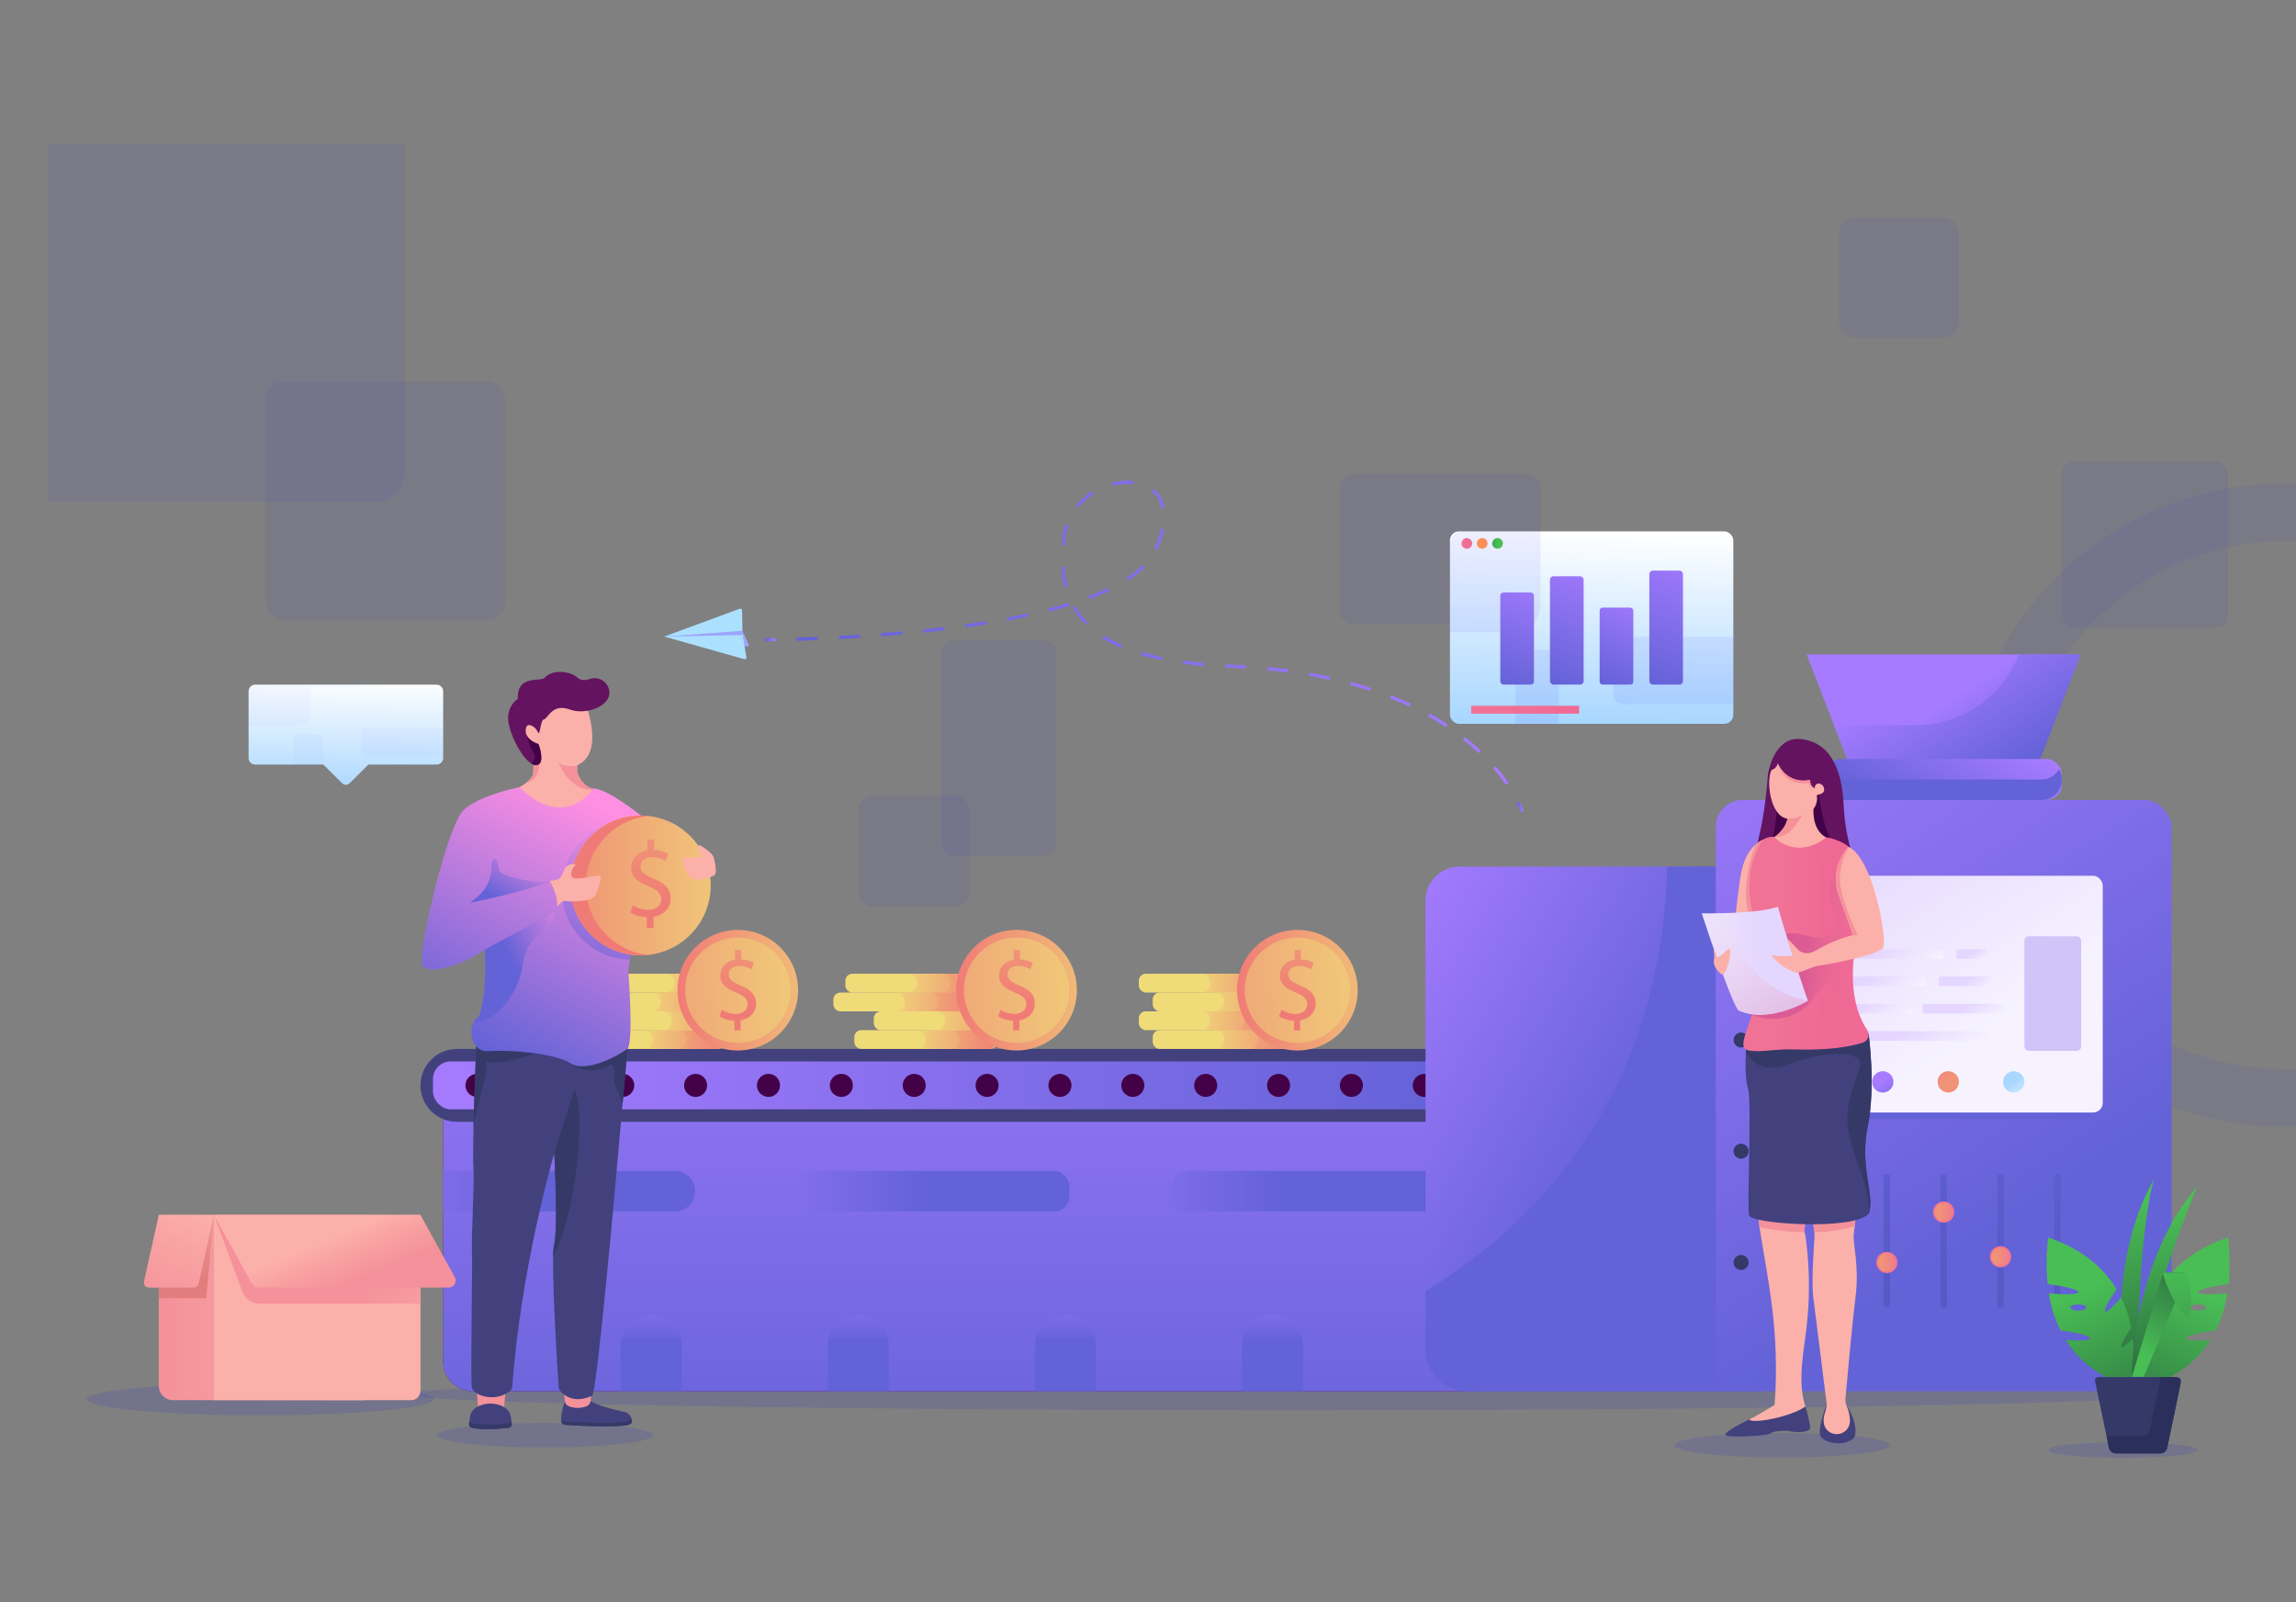 <?xml version="1.0" encoding="UTF-8"?>
<svg width="430px" height="300px" viewBox="0 0 430 300" version="1.1" xmlns="http://www.w3.org/2000/svg" xmlns:xlink="http://www.w3.org/1999/xlink">
    <rect x="0" y="0" width="430" height="300" fill="#808080" stroke="none"/>
    <!-- Generator: Sketch 56.3 (81716) - https://sketch.com -->
    <title>process</title>
    <desc>Created with Sketch.</desc>
    <defs>
        <linearGradient x1="50%" y1="-85.429%" x2="50%" y2="134.446%" id="linearGradient-1">
            <stop stop-color="#A67BFF" offset="0%"></stop>
            <stop stop-color="#6362D7" offset="100%"></stop>
        </linearGradient>
        <linearGradient x1="-59.797%" y1="50%" x2="40.203%" y2="50%" id="linearGradient-2">
            <stop stop-color="#A67BFF" offset="0%"></stop>
            <stop stop-color="#6362D7" offset="100%"></stop>
        </linearGradient>
        <linearGradient x1="-52.321%" y1="50%" x2="47.679%" y2="50%" id="linearGradient-3">
            <stop stop-color="#A67BFF" offset="0%"></stop>
            <stop stop-color="#6362D7" offset="100%"></stop>
        </linearGradient>
        <linearGradient x1="-58.798%" y1="50.018%" x2="41.205%" y2="50.018%" id="linearGradient-4">
            <stop stop-color="#A67BFF" offset="0%"></stop>
            <stop stop-color="#6362D7" offset="100%"></stop>
        </linearGradient>
        <linearGradient x1="0%" y1="50%" x2="100%" y2="50%" id="linearGradient-5">
            <stop stop-color="#A67BFF" offset="0%"></stop>
            <stop stop-color="#6362D7" offset="100%"></stop>
        </linearGradient>
        <linearGradient x1="50%" y1="-44.654%" x2="50%" y2="34.657%" id="linearGradient-6">
            <stop stop-color="#A67BFF" stop-opacity="0" offset="0%"></stop>
            <stop stop-color="#6362D7" offset="100%"></stop>
        </linearGradient>
        <linearGradient x1="49.994%" y1="-44.654%" x2="49.994%" y2="34.657%" id="linearGradient-7">
            <stop stop-color="#A67BFF" stop-opacity="0" offset="0%"></stop>
            <stop stop-color="#6362D7" offset="100%"></stop>
        </linearGradient>
        <linearGradient x1="50.006%" y1="-44.654%" x2="50.006%" y2="34.657%" id="linearGradient-8">
            <stop stop-color="#A67BFF" stop-opacity="0" offset="0%"></stop>
            <stop stop-color="#6362D7" offset="100%"></stop>
        </linearGradient>
        <linearGradient x1="94.218%" y1="75.096%" x2="47.578%" y2="41.873%" id="linearGradient-9">
            <stop stop-color="#6362D7" offset="0%"></stop>
            <stop stop-color="#A67BFF" offset="100%"></stop>
        </linearGradient>
        <linearGradient x1="86.646%" y1="75.515%" x2="22.821%" y2="24.974%" id="linearGradient-10">
            <stop stop-color="#6362D7" offset="0%"></stop>
            <stop stop-color="#A67BFF" offset="100%"></stop>
        </linearGradient>
        <linearGradient x1="58.995%" y1="56.717%" x2="-2.936%" y2="-1.198%" id="linearGradient-11">
            <stop stop-color="#6362D7" offset="0%"></stop>
            <stop stop-color="#A67BFF" offset="100%"></stop>
        </linearGradient>
        <linearGradient x1="23.315%" y1="23.351%" x2="-16.256%" y2="-13.653%" id="linearGradient-12">
            <stop stop-color="#6362D7" offset="0%"></stop>
            <stop stop-color="#A67BFF" offset="100%"></stop>
        </linearGradient>
        <linearGradient x1="61.647%" y1="73.261%" x2="9.43%" y2="-31.017%" id="linearGradient-13">
            <stop stop-color="#6362D7" offset="0%"></stop>
            <stop stop-color="#A67BFF" offset="100%"></stop>
        </linearGradient>
        <linearGradient x1="4.358%" y1="62.24%" x2="102.176%" y2="36.008%" id="linearGradient-14">
            <stop stop-color="#6362D7" offset="0%"></stop>
            <stop stop-color="#A67BFF" offset="100%"></stop>
        </linearGradient>
        <linearGradient x1="-30.777%" y1="43.572%" x2="-114.689%" y2="37.098%" id="linearGradient-15">
            <stop stop-color="#6362D7" offset="0%"></stop>
            <stop stop-color="#A67BFF" offset="100%"></stop>
        </linearGradient>
        <linearGradient x1="63.91%" y1="41.835%" x2="155.435%" y2="-11.999%" id="linearGradient-16">
            <stop stop-color="#6362D7" offset="0%"></stop>
            <stop stop-color="#A67BFF" offset="100%"></stop>
        </linearGradient>
        <linearGradient x1="64.174%" y1="66.242%" x2="0.631%" y2="-6.567%" id="linearGradient-17">
            <stop stop-color="#F6F3FF" offset="0%"></stop>
            <stop stop-color="#E5D6FF" offset="100%"></stop>
        </linearGradient>
        <linearGradient x1="98.061%" y1="82.245%" x2="18.431%" y2="28.807%" id="linearGradient-18">
            <stop stop-color="#F09376" offset="0%"></stop>
            <stop stop-color="#F07295" offset="100%"></stop>
        </linearGradient>
        <linearGradient x1="103.572%" y1="55.194%" x2="50.444%" y2="50.042%" id="linearGradient-19">
            <stop stop-color="#F6F3FF" offset="0%"></stop>
            <stop stop-color="#EBE0FF" offset="66%"></stop>
            <stop stop-color="#E5D6FF" offset="100%"></stop>
        </linearGradient>
        <linearGradient x1="119.853%" y1="81.639%" x2="50.577%" y2="50.255%" id="linearGradient-20">
            <stop stop-color="#F6F3FF" offset="0%"></stop>
            <stop stop-color="#EBE0FF" offset="66%"></stop>
            <stop stop-color="#E5D6FF" offset="100%"></stop>
        </linearGradient>
        <linearGradient x1="104.217%" y1="56.055%" x2="50.445%" y2="50.05%" id="linearGradient-21">
            <stop stop-color="#F6F3FF" offset="0%"></stop>
            <stop stop-color="#EBE0FF" offset="66%"></stop>
            <stop stop-color="#E5D6FF" offset="100%"></stop>
        </linearGradient>
        <linearGradient x1="110.518%" y1="65.262%" x2="50.485%" y2="50.127%" id="linearGradient-22">
            <stop stop-color="#F6F3FF" offset="0%"></stop>
            <stop stop-color="#EBE0FF" offset="66%"></stop>
            <stop stop-color="#E5D6FF" offset="100%"></stop>
        </linearGradient>
        <linearGradient x1="104.85%" y1="56.916%" x2="50.451%" y2="50.057%" id="linearGradient-23">
            <stop stop-color="#F6F3FF" offset="0%"></stop>
            <stop stop-color="#EBE0FF" offset="66%"></stop>
            <stop stop-color="#E5D6FF" offset="100%"></stop>
        </linearGradient>
        <linearGradient x1="106.534%" y1="59.277%" x2="50.467%" y2="50.076%" id="linearGradient-24">
            <stop stop-color="#F6F3FF" offset="0%"></stop>
            <stop stop-color="#EBE0FF" offset="66%"></stop>
            <stop stop-color="#E5D6FF" offset="100%"></stop>
        </linearGradient>
        <linearGradient x1="102.553%" y1="53.839%" x2="50.431%" y2="50.032%" id="linearGradient-25">
            <stop stop-color="#F6F3FF" offset="0%"></stop>
            <stop stop-color="#EBE0FF" offset="66%"></stop>
            <stop stop-color="#E5D6FF" offset="100%"></stop>
        </linearGradient>
        <linearGradient x1="135.047%" y1="166.687%" x2="50.71%" y2="50.946%" id="linearGradient-26">
            <stop stop-color="#F09376" offset="0%"></stop>
            <stop stop-color="#F07295" offset="100%"></stop>
        </linearGradient>
        <linearGradient x1="135.014%" y1="166.687%" x2="50.677%" y2="50.946%" id="linearGradient-27">
            <stop stop-color="#6362D7" offset="0%"></stop>
            <stop stop-color="#A67BFF" offset="100%"></stop>
        </linearGradient>
        <linearGradient x1="42.963%" y1="40.301%" x2="-41.373%" y2="-75.439%" id="linearGradient-28">
            <stop stop-color="#F09376" offset="0%"></stop>
            <stop stop-color="#F07295" offset="100%"></stop>
        </linearGradient>
        <linearGradient x1="135.047%" y1="166.687%" x2="50.71%" y2="50.946%" id="linearGradient-29">
            <stop stop-color="#FFFFFF" offset="0%"></stop>
            <stop stop-color="#AAD7FF" offset="100%"></stop>
        </linearGradient>
        <linearGradient x1="-292.026%" y1="50.003%" x2="-114.419%" y2="50.003%" id="linearGradient-30">
            <stop stop-color="#856DD7" offset="0%"></stop>
            <stop stop-color="#D1C4F8" offset="100%"></stop>
        </linearGradient>
        <linearGradient x1="50.067%" y1="99.962%" x2="49.933%" y2="-0.206%" id="linearGradient-31">
            <stop stop-color="#5659C3" offset="4%"></stop>
            <stop stop-color="#5D5DCE" offset="100%"></stop>
        </linearGradient>
        <linearGradient x1="-201.116%" y1="50%" x2="-101.116%" y2="50%" id="linearGradient-32">
            <stop stop-color="#F09376" offset="0%"></stop>
            <stop stop-color="#F07295" offset="100%"></stop>
        </linearGradient>
        <linearGradient x1="28.073%" y1="50%" x2="128.033%" y2="50%" id="linearGradient-33">
            <stop stop-color="#F09376" offset="0%"></stop>
            <stop stop-color="#F07295" offset="100%"></stop>
        </linearGradient>
        <linearGradient x1="50.066%" y1="99.962%" x2="49.933%" y2="-0.206%" id="linearGradient-34">
            <stop stop-color="#5659C3" offset="4%"></stop>
            <stop stop-color="#5D5DCE" offset="100%"></stop>
        </linearGradient>
        <linearGradient x1="-201.116%" y1="50%" x2="-101.15%" y2="50%" id="linearGradient-35">
            <stop stop-color="#F09376" offset="0%"></stop>
            <stop stop-color="#F07295" offset="100%"></stop>
        </linearGradient>
        <linearGradient x1="50.066%" y1="99.962%" x2="49.933%" y2="-0.206%" id="linearGradient-36">
            <stop stop-color="#5659C3" offset="4%"></stop>
            <stop stop-color="#5D5DCE" offset="100%"></stop>
        </linearGradient>
        <linearGradient x1="-201.083%" y1="50%" x2="-101.116%" y2="50%" id="linearGradient-37">
            <stop stop-color="#F09376" offset="0%"></stop>
            <stop stop-color="#F07295" offset="100%"></stop>
        </linearGradient>
        <linearGradient x1="28.073%" y1="50%" x2="128.073%" y2="50%" id="linearGradient-38">
            <stop stop-color="#F09376" offset="0%"></stop>
            <stop stop-color="#F07295" offset="100%"></stop>
        </linearGradient>
        <linearGradient x1="-60.334%" y1="49.26%" x2="46.299%" y2="49.975%" id="linearGradient-39">
            <stop stop-color="#F07B76" offset="0%"></stop>
            <stop stop-color="#F0DB79" offset="100%"></stop>
        </linearGradient>
        <linearGradient x1="119.446%" y1="50.888%" x2="-12.009%" y2="49.333%" id="linearGradient-40">
            <stop stop-color="#F07B76" offset="0%"></stop>
            <stop stop-color="#F0DB79" offset="100%"></stop>
        </linearGradient>
        <linearGradient x1="111.138%" y1="51.441%" x2="-121.294%" y2="46.714%" id="linearGradient-41">
            <stop stop-color="#F07B76" offset="0%"></stop>
            <stop stop-color="#F0DB79" offset="100%"></stop>
        </linearGradient>
        <linearGradient x1="-60.329%" y1="49.26%" x2="46.304%" y2="49.975%" id="linearGradient-42">
            <stop stop-color="#F07B76" offset="0%"></stop>
            <stop stop-color="#F0DB79" offset="100%"></stop>
        </linearGradient>
        <linearGradient x1="119.446%" y1="50.89%" x2="-12.009%" y2="49.335%" id="linearGradient-43">
            <stop stop-color="#F07B76" offset="0%"></stop>
            <stop stop-color="#F0DB79" offset="100%"></stop>
        </linearGradient>
        <linearGradient x1="111.154%" y1="51.447%" x2="-121.294%" y2="46.714%" id="linearGradient-44">
            <stop stop-color="#F07B76" offset="0%"></stop>
            <stop stop-color="#F0DB79" offset="100%"></stop>
        </linearGradient>
        <linearGradient x1="119.446%" y1="50.888%" x2="-12.009%" y2="49.335%" id="linearGradient-45">
            <stop stop-color="#F07B76" offset="0%"></stop>
            <stop stop-color="#F0DB79" offset="100%"></stop>
        </linearGradient>
        <linearGradient x1="0.066%" y1="52.548%" x2="152.832%" y2="44.767%" id="linearGradient-46">
            <stop stop-color="#F07B76" offset="0%"></stop>
            <stop stop-color="#F0DB79" offset="100%"></stop>
        </linearGradient>
        <linearGradient x1="-151.961%" y1="60.289%" x2="161.494%" y2="44.321%" id="linearGradient-47">
            <stop stop-color="#F07B76" offset="0%"></stop>
            <stop stop-color="#F0DB79" offset="100%"></stop>
        </linearGradient>
        <linearGradient x1="48.817%" y1="69.002%" x2="67.481%" y2="-193.37%" id="linearGradient-48">
            <stop stop-color="#F07B76" offset="0%"></stop>
            <stop stop-color="#F0DB79" offset="100%"></stop>
        </linearGradient>
        <linearGradient x1="111.171%" y1="51.441%" x2="-121.312%" y2="46.713%" id="linearGradient-49">
            <stop stop-color="#F07B76" offset="0%"></stop>
            <stop stop-color="#F0DB79" offset="100%"></stop>
        </linearGradient>
        <linearGradient x1="119.455%" y1="50.89%" x2="-12.009%" y2="49.335%" id="linearGradient-50">
            <stop stop-color="#F07B76" offset="0%"></stop>
            <stop stop-color="#F0DB79" offset="100%"></stop>
        </linearGradient>
        <linearGradient x1="119.455%" y1="50.888%" x2="-12.009%" y2="49.335%" id="linearGradient-51">
            <stop stop-color="#F07B76" offset="0%"></stop>
            <stop stop-color="#F0DB79" offset="100%"></stop>
        </linearGradient>
        <linearGradient x1="-60.329%" y1="49.26%" x2="46.299%" y2="49.975%" id="linearGradient-52">
            <stop stop-color="#F07B76" offset="0%"></stop>
            <stop stop-color="#F0DB79" offset="100%"></stop>
        </linearGradient>
        <linearGradient x1="0.06%" y1="52.548%" x2="152.826%" y2="44.767%" id="linearGradient-53">
            <stop stop-color="#F07B76" offset="0%"></stop>
            <stop stop-color="#F0DB79" offset="100%"></stop>
        </linearGradient>
        <linearGradient x1="119.455%" y1="50.888%" x2="-12%" y2="49.333%" id="linearGradient-54">
            <stop stop-color="#F07B76" offset="0%"></stop>
            <stop stop-color="#F0DB79" offset="100%"></stop>
        </linearGradient>
        <linearGradient x1="111.15%" y1="51.44%" x2="-121.21%" y2="46.716%" id="linearGradient-55">
            <stop stop-color="#F07B76" offset="0%"></stop>
            <stop stop-color="#F0DB79" offset="100%"></stop>
        </linearGradient>
        <linearGradient x1="111.167%" y1="51.446%" x2="-121.229%" y2="46.715%" id="linearGradient-56">
            <stop stop-color="#F07B76" offset="0%"></stop>
            <stop stop-color="#F0DB79" offset="100%"></stop>
        </linearGradient>
        <linearGradient x1="111.149%" y1="51.445%" x2="-121.192%" y2="46.717%" id="linearGradient-57">
            <stop stop-color="#F07B76" offset="0%"></stop>
            <stop stop-color="#F0DB79" offset="100%"></stop>
        </linearGradient>
        <linearGradient x1="119.455%" y1="50.888%" x2="-12.009%" y2="49.333%" id="linearGradient-58">
            <stop stop-color="#F07B76" offset="0%"></stop>
            <stop stop-color="#F0DB79" offset="100%"></stop>
        </linearGradient>
        <linearGradient x1="111.167%" y1="51.44%" x2="-121.229%" y2="46.715%" id="linearGradient-59">
            <stop stop-color="#F07B76" offset="0%"></stop>
            <stop stop-color="#F0DB79" offset="100%"></stop>
        </linearGradient>
        <linearGradient x1="48.815%" y1="69.002%" x2="67.482%" y2="-193.37%" id="linearGradient-60">
            <stop stop-color="#F07B76" offset="0%"></stop>
            <stop stop-color="#F0DB79" offset="100%"></stop>
        </linearGradient>
        <linearGradient x1="0%" y1="49.998%" x2="100%" y2="49.998%" id="linearGradient-61">
            <stop stop-color="#FCB0AA" offset="0%"></stop>
            <stop stop-color="#F8A0A2" offset="46%"></stop>
            <stop stop-color="#F4919A" offset="100%"></stop>
        </linearGradient>
        <linearGradient x1="50%" y1="-48.689%" x2="50%" y2="78.519%" id="linearGradient-62">
            <stop stop-color="#FCB0AA" offset="0%"></stop>
            <stop stop-color="#EA8C8B" offset="64%"></stop>
            <stop stop-color="#E27D7E" offset="100%"></stop>
        </linearGradient>
        <linearGradient x1="154.61%" y1="88.919%" x2="82.175%" y2="59.335%" id="linearGradient-63">
            <stop stop-color="#FCB0AA" offset="0%"></stop>
            <stop stop-color="#F8A0A2" offset="46%"></stop>
            <stop stop-color="#F4919A" offset="100%"></stop>
        </linearGradient>
        <linearGradient x1="40.191%" y1="43.416%" x2="75.157%" y2="68.666%" id="linearGradient-64">
            <stop stop-color="#FCB0AA" offset="0%"></stop>
            <stop stop-color="#F8A0A2" offset="46%"></stop>
            <stop stop-color="#F4919A" offset="100%"></stop>
        </linearGradient>
        <linearGradient x1="78.146%" y1="-11.739%" x2="15.671%" y2="142.569%" id="linearGradient-65">
            <stop stop-color="#FCB0AA" offset="0%"></stop>
            <stop stop-color="#F8A0A2" offset="46%"></stop>
            <stop stop-color="#F4919A" offset="100%"></stop>
        </linearGradient>
        <linearGradient x1="13.731%" y1="185.206%" x2="54.708%" y2="36.904%" id="linearGradient-66">
            <stop stop-color="#24553A" offset="0%"></stop>
            <stop stop-color="#49BE55" offset="100%"></stop>
        </linearGradient>
        <linearGradient x1="55.83%" y1="125.477%" x2="47.333%" y2="12.726%" id="linearGradient-67">
            <stop stop-color="#24553A" offset="0%"></stop>
            <stop stop-color="#49BE55" offset="100%"></stop>
        </linearGradient>
        <linearGradient x1="86.244%" y1="185.222%" x2="45.29%" y2="36.919%" id="linearGradient-68">
            <stop stop-color="#24553A" offset="0%"></stop>
            <stop stop-color="#49BE55" offset="100%"></stop>
        </linearGradient>
        <linearGradient x1="60.354%" y1="116.605%" x2="44.976%" y2="15.882%" id="linearGradient-69">
            <stop stop-color="#24553A" offset="0%"></stop>
            <stop stop-color="#49BE55" offset="100%"></stop>
        </linearGradient>
        <linearGradient x1="75.841%" y1="-45.371%" x2="37.779%" y2="82.472%" id="linearGradient-70">
            <stop stop-color="#24553A" offset="0%"></stop>
            <stop stop-color="#49BE55" offset="100%"></stop>
        </linearGradient>
        <linearGradient x1="54.83%" y1="566.898%" x2="49.424%" y2="-23.979%" id="linearGradient-71">
            <stop stop-color="#24553A" offset="0%"></stop>
            <stop stop-color="#49BE55" offset="100%"></stop>
        </linearGradient>
        <linearGradient x1="51.377%" y1="0.241%" x2="48.661%" y2="98.381%" id="linearGradient-72">
            <stop stop-color="#FFFFFF" offset="0%"></stop>
            <stop stop-color="#AAD7FF" offset="100%"></stop>
        </linearGradient>
        <linearGradient x1="0%" y1="50%" x2="99.917%" y2="50%" id="linearGradient-73">
            <stop stop-color="#F07295" offset="0%"></stop>
            <stop stop-color="#F06995" offset="99%"></stop>
        </linearGradient>
        <linearGradient x1="0%" y1="50%" x2="99.917%" y2="50%" id="linearGradient-74">
            <stop stop-color="#FC9250" offset="0%"></stop>
            <stop stop-color="#FB8E5F" offset="100%"></stop>
        </linearGradient>
        <linearGradient x1="-140.183%" y1="50%" x2="50.416%" y2="50%" id="linearGradient-75">
            <stop stop-color="#24553A" offset="0%"></stop>
            <stop stop-color="#49BE55" offset="100%"></stop>
        </linearGradient>
        <linearGradient x1="41.867%" y1="106.035%" x2="60.968%" y2="-25.558%" id="linearGradient-76">
            <stop stop-color="#6362D7" offset="0%"></stop>
            <stop stop-color="#A67BFF" offset="100%"></stop>
        </linearGradient>
        <linearGradient x1="43.205%" y1="105.058%" x2="59.165%" y2="-24.242%" id="linearGradient-77">
            <stop stop-color="#6362D7" offset="0%"></stop>
            <stop stop-color="#A67BFF" offset="100%"></stop>
        </linearGradient>
        <linearGradient x1="40.042%" y1="107.324%" x2="63.426%" y2="-27.3%" id="linearGradient-78">
            <stop stop-color="#6362D7" offset="0%"></stop>
            <stop stop-color="#A67BFF" offset="100%"></stop>
        </linearGradient>
        <linearGradient x1="43.576%" y1="104.787%" x2="58.663%" y2="-23.876%" id="linearGradient-79">
            <stop stop-color="#6362D7" offset="0%"></stop>
            <stop stop-color="#A67BFF" offset="100%"></stop>
        </linearGradient>
        <linearGradient x1="0%" y1="49.954%" x2="100%" y2="49.954%" id="linearGradient-80">
            <stop stop-color="#F07295" offset="0%"></stop>
            <stop stop-color="#F06995" offset="99%"></stop>
        </linearGradient>
        <linearGradient x1="51.915%" y1="-5.537%" x2="47.803%" y2="107.055%" id="linearGradient-81">
            <stop stop-color="#FFFFFF" offset="0%"></stop>
            <stop stop-color="#AAD7FF" offset="100%"></stop>
        </linearGradient>
        <linearGradient x1="36.366%" y1="94.453%" x2="73.063%" y2="3.235%" id="linearGradient-82">
            <stop stop-color="#6362D7" offset="0%"></stop>
            <stop stop-color="#FF8FE2" offset="100%"></stop>
        </linearGradient>
        <linearGradient x1="31.104%" y1="127.141%" x2="69.179%" y2="-4.44%" id="linearGradient-83">
            <stop stop-color="#6362D7" offset="0%"></stop>
            <stop stop-color="#FF8FE2" offset="100%"></stop>
        </linearGradient>
        <linearGradient x1="0%" y1="50%" x2="142.805%" y2="50%" id="linearGradient-84">
            <stop stop-color="#F09376" offset="0%"></stop>
            <stop stop-color="#F0DB79" offset="100%"></stop>
        </linearGradient>
        <linearGradient x1="105.035%" y1="50%" x2="247.793%" y2="50%" id="linearGradient-85">
            <stop stop-color="#F07B76" offset="0%"></stop>
            <stop stop-color="#F0DB79" offset="100%"></stop>
        </linearGradient>
        <linearGradient x1="51.46%" y1="50.804%" x2="131.789%" y2="-6.216%" id="linearGradient-86">
            <stop stop-color="#6362D7" offset="0%"></stop>
            <stop stop-color="#FF8FE2" offset="100%"></stop>
        </linearGradient>
        <linearGradient x1="24.95%" y1="84.676%" x2="109.059%" y2="-6.083%" id="linearGradient-87">
            <stop stop-color="#6362D7" offset="0%"></stop>
            <stop stop-color="#FF8FE2" offset="100%"></stop>
        </linearGradient>
        <linearGradient x1="48.807%" y1="68.982%" x2="67.553%" y2="-193.461%" id="linearGradient-88">
            <stop stop-color="#F07B76" offset="0%"></stop>
            <stop stop-color="#F0DB79" offset="100%"></stop>
        </linearGradient>
        <linearGradient x1="33.324%" y1="49.823%" x2="67.43%" y2="50.656%" id="linearGradient-89">
            <stop stop-color="#F07295" offset="0%"></stop>
            <stop stop-color="#F06995" offset="99%"></stop>
        </linearGradient>
        <linearGradient x1="93.937%" y1="53.661%" x2="47.027%" y2="47.924%" id="linearGradient-90">
            <stop stop-color="#F07295" stop-opacity="0" offset="0%"></stop>
            <stop stop-color="#DB5C95" offset="99%"></stop>
        </linearGradient>
        <linearGradient x1="-81.253%" y1="47.84%" x2="58.465%" y2="49.874%" id="linearGradient-91">
            <stop stop-color="#F6F3FF" offset="0%"></stop>
            <stop stop-color="#E5D6FF" offset="100%"></stop>
        </linearGradient>
        <linearGradient x1="12.509%" y1="-38.268%" x2="67.249%" y2="89.098%" id="linearGradient-92">
            <stop stop-color="#F6F3FF" stop-opacity="0" offset="0%"></stop>
            <stop stop-color="#E4C1E8" offset="100%"></stop>
        </linearGradient>
        <linearGradient x1="0%" y1="50%" x2="100%" y2="50%" id="linearGradient-93">
            <stop stop-color="#6362D7" offset="0%"></stop>
            <stop stop-color="#A67BFF" offset="100%"></stop>
        </linearGradient>
        <linearGradient x1="0%" y1="50%" x2="100.001%" y2="50%" id="linearGradient-94">
            <stop stop-color="#6362D7" offset="0%"></stop>
            <stop stop-color="#A67BFF" offset="100%"></stop>
        </linearGradient>
        <linearGradient x1="0%" y1="49.8%" x2="100%" y2="49.8%" id="linearGradient-95">
            <stop stop-color="#6362D7" offset="0%"></stop>
            <stop stop-color="#A67BFF" offset="100%"></stop>
        </linearGradient>
    </defs>
    <g id="process" stroke="none" stroke-width="1" fill="none" fill-rule="evenodd">
        <g id="Group-3" transform="translate(9, 27)" fill-rule="nonzero">
            <g id="4.1" transform="translate(-0, 0)">
                <path d="M425.22,172.784 C423.133,173.047 421.032,173.179 418.928,173.179 C401.201,173.271 384.781,163.872 375.891,148.544 C367,133.215 367,114.303 375.891,98.974 C384.781,83.646 401.201,74.247 418.928,74.339 C421.032,74.34 423.133,74.472 425.22,74.735 L425.22,63.851 C423.13,63.634 421.03,63.525 418.928,63.525 C397.33,63.424 377.328,74.882 366.499,93.56 C355.67,112.238 355.67,135.28 366.499,153.958 C377.328,172.636 397.33,184.094 418.928,183.992 C421.03,183.992 423.13,183.884 425.22,183.669 L425.22,172.784 Z" id="Path" fill="#0000FF" opacity="0.05"></path>
                <rect id="Rectangle" fill="#0000FF" opacity="0.05" x="241.938" y="61.758" width="37.604" height="28.063" rx="2.375"></rect>
                <ellipse id="Oval" fill="#0000FF" opacity="0.1" cx="232.269" cy="234.054" rx="165.426" ry="3.018"></ellipse>
                <ellipse id="Oval" fill="#0000FF" opacity="0.1" cx="39.719" cy="234.996" rx="32.506" ry="3.006"></ellipse>
                <path d="M73.99,178.995 L268.296,178.995 L268.296,233.495 L79.551,233.495 C76.481,233.495 73.99,231.007 73.99,227.938 L73.99,178.995 L73.99,178.995 Z" id="Path" fill="#641360"></path>
                <path d="M73.99,178.995 L268.296,178.995 L268.296,233.495 L79.551,233.495 C76.481,233.495 73.99,231.007 73.99,227.938 L73.99,178.995 L73.99,178.995 Z" id="Path" fill="url(#linearGradient-1)"></path>
                <rect id="Rectangle" fill="url(#linearGradient-2)" x="210.468" y="192.254" width="50.946" height="7.583" rx="2.805"></rect>
                <rect id="Rectangle" fill="url(#linearGradient-3)" x="140.349" y="192.254" width="50.946" height="7.583" rx="2.805"></rect>
                <path d="M117.387,192.254 L73.99,192.254 L73.99,199.834 L117.387,199.834 C119.478,199.834 121.173,198.14 121.173,196.05 L121.173,196.05 C121.176,195.044 120.779,194.079 120.068,193.367 C119.358,192.655 118.393,192.254 117.387,192.254 L117.387,192.254 Z" id="Path" fill="url(#linearGradient-4)"></path>
                <path d="M76.57,183.055 C72.802,183.055 69.746,180.001 69.746,176.235 C69.746,172.468 72.802,169.414 76.57,169.414 L261.472,169.414 C265.241,169.414 268.296,172.468 268.296,176.235 C268.296,180.001 265.241,183.055 261.472,183.055 L76.57,183.055 Z" id="Path" fill="#42417D"></path>
                <rect id="Rectangle" fill="url(#linearGradient-5)" x="72.085" y="171.751" width="193.873" height="8.967" rx="3.317"></rect>
                <path d="M112.971,219.135 L112.971,219.135 C109.824,219.135 107.274,221.684 107.274,224.829 L107.274,233.495 L118.669,233.495 L118.669,224.829 C118.669,221.684 116.118,219.135 112.971,219.135 L112.971,219.135 Z" id="Path" fill="url(#linearGradient-6)"></path>
                <path d="M151.752,219.135 L151.752,219.135 C150.241,219.135 148.792,219.735 147.724,220.803 C146.655,221.871 146.055,223.319 146.056,224.829 L146.056,233.495 L157.45,233.495 L157.45,224.829 C157.45,221.684 154.899,219.135 151.752,219.135 L151.752,219.135 Z" id="Path" fill="url(#linearGradient-7)"></path>
                <path d="M190.534,219.135 L190.534,219.135 C189.023,219.135 187.574,219.735 186.505,220.803 C185.437,221.87 184.837,223.319 184.837,224.829 L184.837,233.495 L196.23,233.495 L196.23,224.829 C196.23,221.685 193.68,219.135 190.534,219.135 L190.534,219.135 Z" id="Path" fill="url(#linearGradient-8)"></path>
                <path d="M229.315,219.135 L229.315,219.135 C226.168,219.135 223.618,221.684 223.618,224.829 L223.618,233.495 L235.013,233.495 L235.013,224.829 C235.013,221.684 232.462,219.135 229.315,219.135 L229.315,219.135 Z" id="Path" fill="url(#linearGradient-6)"></path>
                <ellipse id="Oval" fill="#430248" cx="80.33" cy="176.235" rx="2.161" ry="2.16"></ellipse>
                <ellipse id="Oval" fill="#430248" cx="93.977" cy="176.235" rx="2.161" ry="2.16"></ellipse>
                <ellipse id="Oval" fill="#430248" cx="107.625" cy="176.235" rx="2.161" ry="2.16"></ellipse>
                <ellipse id="Oval" fill="#430248" cx="121.272" cy="176.235" rx="2.161" ry="2.16"></ellipse>
                <ellipse id="Oval" fill="#430248" cx="134.92" cy="176.235" rx="2.161" ry="2.16"></ellipse>
                <ellipse id="Oval" fill="#430248" cx="148.567" cy="176.235" rx="2.161" ry="2.16"></ellipse>
                <ellipse id="Oval" fill="#430248" cx="162.214" cy="176.235" rx="2.161" ry="2.16"></ellipse>
                <ellipse id="Oval" fill="#430248" cx="175.862" cy="176.235" rx="2.161" ry="2.16"></ellipse>
                <ellipse id="Oval" fill="#430248" cx="189.509" cy="176.235" rx="2.161" ry="2.16"></ellipse>
                <ellipse id="Oval" fill="#430248" cx="203.156" cy="176.235" rx="2.161" ry="2.16"></ellipse>
                <ellipse id="Oval" fill="#430248" cx="216.804" cy="176.235" rx="2.161" ry="2.16"></ellipse>
                <ellipse id="Oval" fill="#430248" cx="230.451" cy="176.235" rx="2.161" ry="2.16"></ellipse>
                <ellipse id="Oval" fill="#430248" cx="244.098" cy="176.235" rx="2.161" ry="2.16"></ellipse>
                <ellipse id="Oval" fill="#430248" cx="257.746" cy="176.235" rx="2.161" ry="2.16"></ellipse>
                <polygon id="Path" fill="url(#linearGradient-9)" points="371.458 119.288 338.573 119.288 329.344 95.539 380.687 95.539"></polygon>
                <path d="M369.092,95.539 L369.092,95.539 C365.992,103.522 358.304,108.784 349.735,108.785 L334.488,108.785 L338.573,119.295 L371.458,119.295 L380.687,95.544 L369.092,95.539 Z" id="Path" fill="url(#linearGradient-10)"></path>
                <path d="M264.376,135.249 L320.199,135.249 L320.199,233.496 L265.724,233.496 C261.445,233.496 257.976,230.029 257.976,225.752 L257.976,141.646 C257.976,138.113 260.841,135.249 264.376,135.249 L264.376,135.249 Z" id="Path" fill="url(#linearGradient-11)"></path>
                <path d="M320.199,135.249 L303.235,135.249 C302.068,180.81 275.672,204.156 257.975,214.726 L257.975,225.751 C257.975,227.805 258.791,229.775 260.245,231.227 C261.698,232.679 263.669,233.495 265.724,233.495 L320.199,233.495 L320.199,135.249 Z" id="Path" fill="url(#linearGradient-12)"></path>
                <rect id="Rectangle" fill="url(#linearGradient-13)" x="312.336" y="122.803" width="85.358" height="110.692" rx="5.029"></rect>
                <rect id="Rectangle" fill="url(#linearGradient-14)" x="332.891" y="115.117" width="44.249" height="7.685" rx="2.843"></rect>
                <path d="M373.295,118.96 L336.743,118.96 C335.369,118.96 334.1,118.228 333.413,117.039 C333.075,117.623 332.897,118.285 332.898,118.96 L332.898,118.96 C332.898,119.979 333.303,120.956 334.024,121.677 C334.745,122.398 335.723,122.803 336.743,122.803 L373.302,122.803 C375.425,122.803 377.147,121.082 377.147,118.96 L377.147,118.96 C377.148,118.285 376.969,117.622 376.63,117.039 C375.943,118.23 374.671,118.963 373.295,118.96 Z" id="Path" fill="url(#linearGradient-15)"></path>
                <ellipse id="Oval" fill="#353967" cx="317.077" cy="146.907" rx="1.408" ry="1.407"></ellipse>
                <ellipse id="Oval" fill="#353967" cx="317.077" cy="167.736" rx="1.408" ry="1.407"></ellipse>
                <ellipse id="Oval" fill="#353967" cx="317.077" cy="188.563" rx="1.408" ry="1.407"></ellipse>
                <ellipse id="Oval" fill="#353967" cx="317.077" cy="209.391" rx="1.408" ry="1.407"></ellipse>
                <path d="M381.125,182.541 L326.444,182.541 C325.092,182.541 323.993,181.445 323.993,180.461 L323.993,141.027 C323.993,139.306 325.091,138.209 326.444,138.209 L381.125,138.209 C382.479,138.209 383.576,139.305 383.577,140.658 L383.577,180.092 C383.576,181.445 382.479,182.541 381.125,182.541 Z" id="Path" fill="url(#linearGradient-16)"></path>
                <rect id="Rectangle" fill="url(#linearGradient-17)" x="325.223" y="136.979" width="59.583" height="44.333" rx="1.812"></rect>
                <rect id="Rectangle" fill="url(#linearGradient-18)" x="329.267" y="142.049" width="9.414" height="4.601" rx="0.349"></rect>
                <rect id="Rectangle" fill="url(#linearGradient-19)" x="329.267" y="150.722" width="25.748" height="1.818" rx="0.375"></rect>
                <rect id="Rectangle" fill="url(#linearGradient-20)" x="357.405" y="150.722" width="5.511" height="1.818" rx="0.173"></rect>
                <rect id="Rectangle" fill="url(#linearGradient-21)" x="329.267" y="155.84" width="22.351" height="1.818" rx="0.349"></rect>
                <rect id="Rectangle" fill="url(#linearGradient-22)" x="354.124" y="155.84" width="9.901" height="1.818" rx="0.232"></rect>
                <rect id="Rectangle" fill="url(#linearGradient-23)" x="329.267" y="160.958" width="19.796" height="1.818" rx="0.329"></rect>
                <rect id="Rectangle" fill="url(#linearGradient-24)" x="351.056" y="160.958" width="15.213" height="1.818" rx="0.288"></rect>
                <rect id="Rectangle" fill="url(#linearGradient-25)" x="329.267" y="166.076" width="34.169" height="1.818" rx="0.432"></rect>
                <ellipse id="Oval" fill="url(#linearGradient-26)" cx="331.341" cy="175.579" rx="1.999" ry="1.998"></ellipse>
                <ellipse id="Oval" fill="url(#linearGradient-27)" cx="343.609" cy="175.579" rx="1.999" ry="1.998"></ellipse>
                <ellipse id="Oval" fill="url(#linearGradient-28)" cx="355.875" cy="175.579" rx="1.999" ry="1.998"></ellipse>
                <ellipse id="Oval" fill="url(#linearGradient-29)" cx="368.141" cy="175.579" rx="1.999" ry="1.998"></ellipse>
                <rect id="Rectangle" fill="url(#linearGradient-30)" x="370.14" y="148.314" width="10.618" height="21.46" rx="0.782"></rect>
                <rect id="Rectangle" fill="url(#linearGradient-31)" x="333.117" y="192.849" width="1.214" height="24.991" rx="0.449"></rect>
                <ellipse id="Oval" fill="url(#linearGradient-32)" cx="333.724" cy="212.028" rx="1.999" ry="1.998"></ellipse>
                <ellipse id="Oval" fill="url(#linearGradient-33)" cx="333.724" cy="212.028" rx="1.705" ry="1.704"></ellipse>
                <rect id="Rectangle" fill="url(#linearGradient-34)" x="343.763" y="192.849" width="1.214" height="24.991" rx="0.449"></rect>
                <ellipse id="Oval" fill="url(#linearGradient-35)" cx="344.37" cy="209.391" rx="1.999" ry="1.998"></ellipse>
                <ellipse id="Oval" fill="url(#linearGradient-33)" cx="344.37" cy="209.391" rx="1.705" ry="1.704"></ellipse>
                <rect id="Rectangle" fill="url(#linearGradient-36)" x="354.409" y="192.849" width="1.214" height="24.991" rx="0.449"></rect>
                <ellipse id="Oval" fill="url(#linearGradient-37)" cx="355.015" cy="199.955" rx="1.999" ry="1.998"></ellipse>
                <ellipse id="Oval" fill="url(#linearGradient-38)" cx="355.015" cy="199.955" rx="1.705" ry="1.704"></ellipse>
                <rect id="Rectangle" fill="url(#linearGradient-31)" x="365.054" y="192.849" width="1.214" height="24.991" rx="0.449"></rect>
                <ellipse id="Oval" fill="url(#linearGradient-32)" cx="365.661" cy="208.326" rx="1.999" ry="1.998"></ellipse>
                <ellipse id="Oval" fill="url(#linearGradient-33)" cx="365.661" cy="208.326" rx="1.705" ry="1.704"></ellipse>
                <rect id="Rectangle" fill="url(#linearGradient-34)" x="375.7" y="192.849" width="1.214" height="24.991" rx="0.449"></rect>
                <ellipse id="Oval" fill="url(#linearGradient-35)" cx="376.307" cy="207.688" rx="1.999" ry="1.998"></ellipse>
                <ellipse id="Oval" fill="url(#linearGradient-33)" cx="376.307" cy="207.688" rx="1.705" ry="1.704"></ellipse>
                <rect id="Rectangle" fill="url(#linearGradient-39)" transform="translate(220.267, 167.654) rotate(-180) translate(-220.267, -167.654) " x="206.883" y="165.893" width="26.768" height="3.521" rx="1.302"></rect>
                <path d="M220.268,167.654 C220.268,166.684 219.481,165.897 218.51,165.897 L231.898,165.897 C232.869,165.897 233.656,166.684 233.656,167.654 C233.656,168.625 232.869,169.412 231.898,169.412 L218.51,169.412 C219.481,169.412 220.268,168.625 220.268,167.654 Z" id="Path" fill="url(#linearGradient-40)"></path>
                <path d="M226.608,167.654 C226.608,166.684 225.821,165.897 224.85,165.897 L231.894,165.897 C232.865,165.897 233.652,166.684 233.652,167.654 C233.652,168.625 232.865,169.412 231.894,169.412 L224.85,169.412 C225.821,169.412 226.608,168.625 226.608,167.654 Z" id="Path" fill="url(#linearGradient-41)"></path>
                <rect id="Rectangle" fill="url(#linearGradient-42)" transform="translate(217.662, 164.134) rotate(-180) translate(-217.662, -164.134) " x="204.278" y="162.374" width="26.768" height="3.521" rx="1.302"></rect>
                <path d="M217.662,164.133 C217.662,163.163 216.875,162.376 215.904,162.376 L229.292,162.376 C230.263,162.376 231.05,163.163 231.05,164.133 C231.05,165.104 230.263,165.891 229.292,165.891 L215.904,165.891 C216.37,165.891 216.817,165.705 217.147,165.376 C217.476,165.046 217.662,164.599 217.662,164.133 L217.662,164.133 Z" id="Path" fill="url(#linearGradient-43)"></path>
                <path d="M224.002,164.133 C224.002,163.163 223.214,162.376 222.244,162.376 L229.288,162.376 C230.259,162.376 231.046,163.163 231.046,164.133 C231.046,165.104 230.259,165.891 229.288,165.891 L222.244,165.891 C223.214,165.891 224.002,165.104 224.002,164.133 L224.002,164.133 Z" id="Path" fill="url(#linearGradient-44)"></path>
                <rect id="Rectangle" fill="url(#linearGradient-42)" transform="translate(217.662, 157.093) rotate(-180) translate(-217.662, -157.093) " x="204.278" y="155.333" width="26.768" height="3.521" rx="1.302"></rect>
                <path d="M217.662,157.093 C217.662,156.122 216.875,155.335 215.904,155.335 L229.292,155.335 C230.263,155.335 231.05,156.122 231.05,157.093 C231.05,158.063 230.263,158.85 229.292,158.85 L215.904,158.85 C216.875,158.85 217.662,158.063 217.662,157.093 L217.662,157.093 Z" id="Path" fill="url(#linearGradient-45)"></path>
                <path d="M224.002,157.093 C224.002,156.122 223.214,155.335 222.244,155.335 L229.288,155.335 C230.259,155.335 231.046,156.122 231.046,157.093 C231.046,158.063 230.259,158.85 229.288,158.85 L222.244,158.85 C223.214,158.85 224.002,158.063 224.002,157.093 Z" id="Path" fill="url(#linearGradient-44)"></path>
                <rect id="Rectangle" fill="url(#linearGradient-39)" transform="translate(220.267, 160.613) rotate(-180) translate(-220.267, -160.613) " x="206.883" y="158.852" width="26.768" height="3.521" rx="1.302"></rect>
                <path d="M220.268,160.614 C220.268,159.643 219.481,158.857 218.51,158.857 L231.898,158.857 C232.869,158.857 233.656,159.643 233.656,160.614 C233.656,161.584 232.869,162.371 231.898,162.371 L218.51,162.371 C218.976,162.371 219.423,162.186 219.753,161.856 C220.082,161.527 220.268,161.08 220.268,160.614 L220.268,160.614 Z" id="Path" fill="url(#linearGradient-40)"></path>
                <path d="M226.608,160.614 C226.608,159.643 225.821,158.857 224.85,158.857 L231.894,158.857 C232.865,158.857 233.652,159.643 233.652,160.614 C233.652,161.584 232.865,162.371 231.894,162.371 L224.85,162.371 C225.821,162.371 226.608,161.584 226.608,160.614 L226.608,160.614 Z" id="Path" fill="url(#linearGradient-41)"></path>
                <ellipse id="Oval" fill="url(#linearGradient-46)" cx="233.978" cy="158.41" rx="11.295" ry="11.289"></ellipse>
                <ellipse id="Oval" fill="url(#linearGradient-47)" cx="233.978" cy="158.41" rx="9.86" ry="9.855"></ellipse>
                <path d="M233.344,165.953 L233.344,164.113 C232.275,164.096 231.19,163.764 230.546,163.302 L230.987,162.069 C231.772,162.576 232.685,162.85 233.62,162.86 C234.926,162.86 235.809,162.106 235.809,161.057 C235.809,160.046 235.092,159.42 233.729,158.869 C231.852,158.132 230.693,157.267 230.693,155.667 C230.693,154.141 231.775,152.981 233.453,152.705 L233.453,150.866 L234.614,150.866 L234.614,152.65 C235.452,152.662 236.275,152.884 237.006,153.294 L236.546,154.511 C235.848,154.086 235.045,153.864 234.227,153.868 C232.81,153.868 232.275,154.714 232.275,155.468 C232.275,156.406 232.952,156.884 234.558,157.564 C236.452,158.337 237.41,159.276 237.41,160.912 C237.41,162.384 236.399,163.751 234.503,164.04 L234.503,165.953 L233.344,165.953 Z" id="Path" fill="url(#linearGradient-48)"></path>
                <rect id="Rectangle" fill="url(#linearGradient-42)" transform="translate(164.379, 167.654) rotate(-180) translate(-164.379, -167.654) " x="150.995" y="165.893" width="26.768" height="3.521" rx="1.302"></rect>
                <path d="M164.378,167.654 C164.378,166.684 163.591,165.897 162.62,165.897 L176.008,165.897 C176.979,165.897 177.766,166.684 177.766,167.654 C177.766,168.625 176.979,169.412 176.008,169.412 L162.62,169.412 C163.591,169.412 164.378,168.625 164.378,167.654 L164.378,167.654 Z" id="Path" fill="url(#linearGradient-40)"></path>
                <path d="M170.718,167.654 C170.718,166.684 169.931,165.897 168.96,165.897 L176.003,165.897 C176.974,165.897 177.761,166.684 177.761,167.654 C177.761,168.625 176.974,169.412 176.003,169.412 L168.96,169.412 C169.931,169.412 170.718,168.625 170.718,167.654 Z" id="Path" fill="url(#linearGradient-49)"></path>
                <rect id="Rectangle" fill="url(#linearGradient-39)" transform="translate(168.03, 164.134) rotate(-180) translate(-168.03, -164.134) " x="154.646" y="162.374" width="26.768" height="3.521" rx="1.302"></rect>
                <path d="M168.029,164.133 C168.029,163.163 167.242,162.376 166.271,162.376 L179.66,162.376 C180.631,162.376 181.418,163.163 181.418,164.133 C181.418,165.104 180.631,165.891 179.66,165.891 L166.271,165.891 C166.737,165.891 167.185,165.705 167.514,165.376 C167.844,165.046 168.029,164.599 168.029,164.133 L168.029,164.133 Z" id="Path" fill="url(#linearGradient-50)"></path>
                <path d="M174.369,164.133 C174.369,163.163 173.582,162.376 172.611,162.376 L179.656,162.376 C180.627,162.376 181.414,163.163 181.414,164.133 C181.414,165.104 180.627,165.891 179.656,165.891 L172.611,165.891 C173.077,165.891 173.525,165.705 173.854,165.376 C174.184,165.046 174.369,164.599 174.369,164.133 L174.369,164.133 Z" id="Path" fill="url(#linearGradient-44)"></path>
                <rect id="Rectangle" fill="url(#linearGradient-39)" transform="translate(162.708, 157.093) rotate(-180) translate(-162.708, -157.093) " x="149.324" y="155.333" width="26.768" height="3.521" rx="1.302"></rect>
                <path d="M162.708,157.093 C162.708,156.122 161.921,155.335 160.95,155.335 L174.338,155.335 C175.309,155.335 176.096,156.122 176.096,157.093 C176.096,158.063 175.309,158.85 174.338,158.85 L160.95,158.85 C161.921,158.85 162.708,158.063 162.708,157.093 Z" id="Path" fill="url(#linearGradient-51)"></path>
                <path d="M169.048,157.093 C169.048,156.122 168.26,155.335 167.29,155.335 L174.334,155.335 C175.305,155.335 176.092,156.122 176.092,157.093 C176.092,158.063 175.305,158.85 174.334,158.85 L167.29,158.85 C168.26,158.85 169.048,158.063 169.048,157.093 Z" id="Path" fill="url(#linearGradient-44)"></path>
                <rect id="Rectangle" fill="url(#linearGradient-52)" transform="translate(160.458, 160.613) rotate(-180) translate(-160.458, -160.613) " x="147.074" y="158.852" width="26.768" height="3.521" rx="1.302"></rect>
                <path d="M160.457,160.614 C160.457,159.643 159.67,158.857 158.699,158.857 L172.088,158.857 C173.059,158.857 173.846,159.643 173.846,160.614 C173.846,161.584 173.059,162.371 172.088,162.371 L158.699,162.371 C159.165,162.371 159.613,162.186 159.942,161.856 C160.272,161.527 160.457,161.08 160.457,160.614 L160.457,160.614 Z" id="Path" fill="url(#linearGradient-40)"></path>
                <path d="M166.797,160.614 C166.797,159.643 166.01,158.857 165.039,158.857 L172.082,158.857 C173.053,158.857 173.84,159.643 173.84,160.614 C173.84,161.584 173.053,162.371 172.082,162.371 L165.039,162.371 C166.01,162.371 166.797,161.584 166.797,160.614 L166.797,160.614 Z" id="Path" fill="url(#linearGradient-49)"></path>
                <ellipse id="Oval" fill="url(#linearGradient-53)" cx="181.385" cy="158.41" rx="11.295" ry="11.289"></ellipse>
                <ellipse id="Oval" fill="url(#linearGradient-47)" cx="181.385" cy="158.41" rx="9.86" ry="9.855"></ellipse>
                <path d="M180.75,165.953 L180.75,164.113 C179.683,164.096 178.597,163.764 177.953,163.302 L178.394,162.069 C179.179,162.576 180.092,162.85 181.027,162.86 C182.333,162.86 183.217,162.106 183.217,161.057 C183.217,160.046 182.498,159.42 181.137,158.869 C179.259,158.132 178.099,157.267 178.099,155.667 C178.099,154.141 179.181,152.981 180.861,152.705 L180.861,150.866 L182.02,150.866 L182.02,152.65 C182.859,152.662 183.682,152.884 184.413,153.294 L183.954,154.511 C183.255,154.086 182.452,153.864 181.634,153.868 C180.217,153.868 179.683,154.714 179.683,155.468 C179.683,156.406 180.359,156.884 181.966,157.564 C183.859,158.337 184.818,159.276 184.818,160.912 C184.818,162.384 183.806,163.751 181.91,164.04 L181.91,165.953 L180.75,165.953 Z" id="Path" fill="url(#linearGradient-48)"></path>
                <rect id="Rectangle" fill="url(#linearGradient-39)" transform="translate(113.3, 167.654) rotate(-180) translate(-113.3, -167.654) " x="99.917" y="165.893" width="26.768" height="3.521" rx="1.302"></rect>
                <path d="M113.3,167.654 C113.3,166.684 112.513,165.897 111.542,165.897 L124.93,165.897 C125.901,165.897 126.688,166.684 126.688,167.654 C126.688,168.625 125.901,169.412 124.93,169.412 L111.542,169.412 C112.513,169.412 113.3,168.625 113.3,167.654 L113.3,167.654 Z" id="Path" fill="url(#linearGradient-54)"></path>
                <path d="M119.64,167.654 C119.64,166.684 118.853,165.897 117.882,165.897 L124.926,165.897 C125.897,165.897 126.684,166.684 126.684,167.654 C126.684,168.625 125.897,169.412 124.926,169.412 L117.879,169.412 C118.346,169.412 118.794,169.227 119.124,168.898 C119.454,168.568 119.64,168.121 119.64,167.654 L119.64,167.654 Z" id="Path" fill="url(#linearGradient-55)"></path>
                <rect id="Rectangle" fill="url(#linearGradient-39)" transform="translate(116.795, 164.134) rotate(-180) translate(-116.795, -164.134) " x="103.411" y="162.374" width="26.768" height="3.521" rx="1.302"></rect>
                <path d="M116.796,164.133 C116.796,163.163 116.009,162.376 115.038,162.376 L128.426,162.376 C129.397,162.376 130.184,163.163 130.184,164.133 C130.184,165.104 129.397,165.891 128.426,165.891 L115.038,165.891 C115.504,165.891 115.951,165.705 116.281,165.376 C116.61,165.046 116.796,164.599 116.796,164.133 L116.796,164.133 Z" id="Path" fill="url(#linearGradient-50)"></path>
                <path d="M123.136,164.133 C123.136,163.163 122.349,162.376 121.378,162.376 L128.421,162.376 C129.392,162.376 130.179,163.163 130.179,164.133 C130.179,165.104 129.392,165.891 128.421,165.891 L121.375,165.891 C121.842,165.891 122.289,165.706 122.62,165.377 C122.95,165.047 123.136,164.6 123.136,164.133 L123.136,164.133 Z" id="Path" fill="url(#linearGradient-56)"></path>
                <rect id="Rectangle" fill="url(#linearGradient-39)" transform="translate(117.332, 157.093) rotate(-180) translate(-117.332, -157.093) " x="103.948" y="155.333" width="26.768" height="3.521" rx="1.302"></rect>
                <path d="M117.333,157.093 C117.333,156.122 116.545,155.335 115.574,155.335 L128.963,155.335 C129.934,155.335 130.721,156.122 130.721,157.093 C130.721,158.063 129.934,158.85 128.963,158.85 L115.574,158.85 C116.545,158.85 117.333,158.063 117.333,157.093 L117.333,157.093 Z" id="Path" fill="url(#linearGradient-45)"></path>
                <path d="M123.673,157.093 C123.673,156.122 122.885,155.335 121.914,155.335 L128.959,155.335 C129.93,155.335 130.717,156.122 130.717,157.093 C130.717,158.063 129.93,158.85 128.959,158.85 L121.91,158.85 C122.377,158.851 122.826,158.666 123.156,158.337 C123.487,158.007 123.673,157.559 123.673,157.093 L123.673,157.093 Z" id="Path" fill="url(#linearGradient-57)"></path>
                <rect id="Rectangle" fill="url(#linearGradient-39)" transform="translate(114.734, 160.613) rotate(-180) translate(-114.734, -160.613) " x="101.35" y="158.852" width="26.768" height="3.521" rx="1.302"></rect>
                <path d="M114.735,160.614 C114.735,159.643 113.948,158.857 112.977,158.857 L126.365,158.857 C127.336,158.857 128.123,159.643 128.123,160.614 C128.123,161.584 127.336,162.371 126.365,162.371 L112.977,162.371 C113.948,162.371 114.735,161.584 114.735,160.614 L114.735,160.614 Z" id="Path" fill="url(#linearGradient-58)"></path>
                <path d="M121.075,160.614 C121.075,159.643 120.287,158.857 119.317,158.857 L126.36,158.857 C127.331,158.857 128.118,159.643 128.118,160.614 C128.118,161.584 127.331,162.371 126.36,162.371 L119.314,162.371 C119.781,162.372 120.228,162.187 120.559,161.857 C120.889,161.528 121.075,161.08 121.075,160.614 L121.075,160.614 Z" id="Path" fill="url(#linearGradient-59)"></path>
                <ellipse id="Oval" fill="url(#linearGradient-46)" cx="129.174" cy="158.41" rx="11.295" ry="11.289"></ellipse>
                <ellipse id="Oval" fill="url(#linearGradient-47)" cx="129.174" cy="158.41" rx="9.86" ry="9.855"></ellipse>
                <path d="M128.54,165.953 L128.54,164.113 C127.471,164.096 126.385,163.764 125.742,163.302 L126.184,162.069 C126.969,162.576 127.881,162.85 128.816,162.86 C130.122,162.86 131.005,162.106 131.005,161.057 C131.005,160.046 130.288,159.42 128.925,158.869 C127.048,158.132 125.889,157.267 125.889,155.667 C125.889,154.141 126.971,152.981 128.649,152.705 L128.649,150.866 L129.81,150.866 L129.81,152.65 C130.648,152.662 131.471,152.884 132.202,153.294 L131.742,154.511 C131.043,154.086 130.241,153.864 129.423,153.868 C128.006,153.868 127.471,154.714 127.471,155.468 C127.471,156.406 128.148,156.884 129.754,157.564 C131.648,158.337 132.608,159.276 132.608,160.912 C132.608,162.384 131.595,163.751 129.699,164.04 L129.699,165.953 L128.54,165.953 Z" id="Path" fill="url(#linearGradient-60)"></path>
                <path d="M20.74,200.504 L56.757,200.504 C58.227,200.504 59.42,201.695 59.42,203.165 L59.42,235.175 L20.741,235.175 L20.741,200.504 L20.74,200.504 Z" id="Path" fill="url(#linearGradient-61)" transform="translate(40.08, 217.839) rotate(-180) translate(-40.08, -217.839) "></path>
                <polygon id="Path" fill="url(#linearGradient-62)" points="20.741 216.077 20.741 200.504 31.063 200.504 29.609 216.077"></polygon>
                <path d="M32.828,200.502 L69.748,200.502 L69.748,235.175 L31.07,235.175 L31.07,202.255 C31.072,201.286 31.858,200.502 32.828,200.502 Z" id="Path" fill="#FCB0AA" transform="translate(50.409, 217.838) rotate(-180) translate(-50.409, -217.838) "></path>
                <path d="M69.742,217.11 L39.687,217.11 C38.208,217.11 36.885,216.19 36.371,214.804 L31.063,200.504 L69.741,200.504 L69.742,217.11 Z" id="Path" fill="url(#linearGradient-63)"></path>
                <path d="M39.423,214.09 L75.03,214.09 C75.496,214.09 75.926,213.844 76.163,213.443 C76.4,213.042 76.407,212.546 76.182,212.139 L69.742,200.504 L31.064,200.504 L38.176,213.355 C38.428,213.808 38.905,214.09 39.423,214.09 Z" id="Path" fill="url(#linearGradient-64)"></path>
                <path d="M18.867,214.09 L27.287,214.09 C27.722,214.09 28.098,213.788 28.193,213.364 L31.063,200.504 L20.741,200.504 L17.962,212.96 C17.901,213.235 17.967,213.523 18.143,213.742 C18.319,213.962 18.585,214.09 18.867,214.09 L18.867,214.09 Z" id="Path" fill="url(#linearGradient-65)"></path>
                <ellipse id="Oval" fill="#0000FF" opacity="0.1" cx="93.098" cy="241.737" rx="20.202" ry="2.302"></ellipse>
                <ellipse id="Oval" fill="#0000FF" opacity="0.1" cx="324.774" cy="243.617" rx="20.202" ry="2.302"></ellipse>
                <ellipse id="Oval" fill="#0000FF" opacity="0.1" cx="388.612" cy="244.505" rx="14.011" ry="1.476"></ellipse>
                <path d="M392.4,223.607 C391.931,227.755 392.593,230.852 392.593,230.852 L397.462,230.852 C400.919,228.976 403.318,226.54 404.976,223.901 C402.36,224.099 400.425,223.998 400.378,223.617 C400.328,223.18 402.782,222.535 405.97,222.118 C407.038,219.922 407.767,217.578 408.134,215.165 C405.049,215.468 402.632,215.391 402.589,214.965 C402.536,214.519 405.087,213.852 408.364,213.441 C408.769,209.522 408.376,206.182 408.304,204.694 C401.713,206.931 397.766,210.565 395.436,214.425 C396.967,216.588 397.887,218.328 397.58,218.563 C397.3,218.776 396.092,217.688 394.598,215.957 C393.722,217.746 393.088,219.644 392.714,221.6 C394.034,223.529 394.794,225.022 394.511,225.24 C394.284,225.405 393.473,224.752 392.4,223.607 Z M401.122,217.822 C401.122,217.503 401.798,217.244 402.621,217.244 C403.445,217.244 404.121,217.503 404.121,217.822 C404.121,218.141 403.445,218.402 402.621,218.402 C401.798,218.402 401.116,218.143 401.116,217.822 L401.122,217.822 Z" id="Shape" fill="url(#linearGradient-66)"></path>
                <path d="M388.703,230.852 C388.703,230.852 385.322,209.791 394.383,193.826 C391.311,204.879 391.233,230.852 391.233,230.852 L388.703,230.852 Z" id="Path" fill="url(#linearGradient-67)"></path>
                <path d="M388.34,225.236 C388.056,225.018 388.818,223.525 390.138,221.596 C389.762,219.64 389.129,217.742 388.252,215.953 C386.765,217.684 385.548,218.772 385.27,218.559 C384.963,218.324 385.884,216.587 387.414,214.421 C385.084,210.565 381.137,206.931 374.547,204.69 C374.474,206.176 374.086,209.514 374.486,213.437 C377.763,213.843 380.314,214.519 380.261,214.961 C380.212,215.387 377.797,215.464 374.716,215.161 C375.081,217.574 375.808,219.918 376.873,222.114 C380.062,222.519 382.516,223.176 382.466,223.613 C382.421,223.994 380.486,224.095 377.867,223.896 C379.525,226.536 381.925,228.972 385.381,230.848 L390.25,230.848 C390.25,230.848 390.912,227.751 390.443,223.603 C389.373,224.752 388.562,225.405 388.34,225.236 Z M380.226,218.402 C379.398,218.402 378.726,218.143 378.726,217.822 C378.726,217.502 379.402,217.244 380.226,217.244 C381.05,217.244 381.726,217.503 381.726,217.822 C381.726,218.141 381.052,218.402 380.225,218.402 L380.226,218.402 Z" id="Shape" fill="url(#linearGradient-68)"></path>
                <path d="M390.253,229.672 C390.253,229.672 390.739,208.572 402.559,195.133 C399.161,202.665 390.994,227.143 391.236,230.852 C390.253,230.852 390.253,229.672 390.253,229.672 Z" id="Path" fill="url(#linearGradient-69)"></path>
                <path d="M390.253,230.852 L396.003,211.751 C396.09,211.468 396.35,211.275 396.645,211.273 L399.714,211.273 C399.937,211.276 400.145,211.389 400.269,211.575 C400.392,211.761 400.416,211.996 400.332,212.203 L392.488,230.779 L390.253,230.852 Z" id="Path" fill="url(#linearGradient-70)"></path>
                <path d="M396.13,211.678 C396.559,213.071 398.129,217.691 400.593,219.587 C402.153,219.067 400.927,212.847 400.646,211.521 C400.615,211.376 400.488,211.273 400.34,211.273 L396.433,211.273 C396.333,211.272 396.238,211.319 396.178,211.398 C396.119,211.478 396.101,211.582 396.13,211.678 L396.13,211.678 Z" id="Path" fill="url(#linearGradient-71)"></path>
                <path d="M395.562,245.155 L387.284,245.155 C386.649,245.152 386.101,244.707 385.968,244.086 L383.363,231.595 C383.325,231.414 383.371,231.224 383.488,231.08 C383.606,230.935 383.782,230.852 383.968,230.852 L397.985,230.852 C398.391,230.852 398.775,231.035 399.03,231.349 C399.285,231.664 399.384,232.078 399.3,232.474 L396.878,244.09 C396.746,244.711 396.197,245.156 395.562,245.155 L395.562,245.155 Z" id="Path" fill="#353967"></path>
                <path d="M398.693,230.852 L395.677,230.852 L393.6,240.81 C393.47,241.433 392.921,241.879 392.284,241.879 L385.508,241.879 L385.968,244.086 C386.101,244.707 386.649,245.152 387.284,245.155 L395.562,245.155 C396.199,245.155 396.748,244.709 396.878,244.086 L399.447,231.777 C399.495,231.55 399.437,231.314 399.291,231.135 C399.144,230.955 398.924,230.851 398.693,230.852 L398.693,230.852 Z" id="Path" fill="#2A305B"></path>
                <rect id="Rectangle" fill="url(#linearGradient-72)" x="262.551" y="72.5" width="53.071" height="36.031" rx="1.692"></rect>
                <path d="M281.566,94.683 L276.156,94.683 C275.397,94.683 274.781,95.298 274.781,96.058 L274.781,108.537 L282.934,108.537 L282.934,96.058 C282.934,95.301 282.323,94.687 281.566,94.683 Z" id="Path" fill="#0000FF" opacity="0.06"></path>
                <path d="M315.623,92.246 L294.864,92.246 C293.924,92.246 293.162,93.007 293.162,93.946 L293.162,103.147 C293.162,104.086 293.924,104.847 294.864,104.847 L315.623,104.847 L315.623,92.246 Z" id="Path" fill="#0000FF" opacity="0.06"></path>
                <path d="M264.839,72.5 C263.576,72.5 262.552,73.524 262.551,74.787 L262.551,91.371 L274.431,91.371 C277.254,91.371 279.543,89.084 279.543,86.262 L279.543,72.5 L264.839,72.5 Z" id="Path" fill="#0000FF" opacity="0.06"></path>
                <ellipse id="Oval" fill="url(#linearGradient-73)" cx="265.71" cy="74.749" rx="1" ry="1"></ellipse>
                <ellipse id="Oval" fill="url(#linearGradient-74)" cx="268.588" cy="74.749" rx="1" ry="1"></ellipse>
                <ellipse id="Oval" fill="url(#linearGradient-75)" cx="271.466" cy="74.749" rx="1" ry="1"></ellipse>
                <rect id="Rectangle" fill="url(#linearGradient-76)" x="271.98" y="83.944" width="6.303" height="17.246" rx="0.595"></rect>
                <rect id="Rectangle" fill="url(#linearGradient-77)" x="281.283" y="80.906" width="6.303" height="20.284" rx="0.645"></rect>
                <rect id="Rectangle" fill="url(#linearGradient-78)" x="290.587" y="86.777" width="6.303" height="14.413" rx="0.544"></rect>
                <rect id="Rectangle" fill="url(#linearGradient-79)" x="299.89" y="79.842" width="6.303" height="21.348" rx="0.662"></rect>
                <rect id="Rectangle" fill="url(#linearGradient-80)" x="266.522" y="105.162" width="20.215" height="1.469"></rect>
                <path d="M72.769,101.202 L38.775,101.202 C38.103,101.202 37.558,101.747 37.558,102.418 L37.558,114.944 C37.558,115.616 38.103,116.161 38.775,116.161 L51.561,116.161 L55.077,119.668 C55.263,119.854 55.515,119.959 55.778,119.959 C56.041,119.959 56.293,119.854 56.478,119.668 L59.994,116.161 L72.78,116.161 C73.452,116.161 73.997,115.616 73.997,114.944 L73.997,102.423 C73.998,102.097 73.869,101.785 73.638,101.556 C73.407,101.327 73.094,101.199 72.769,101.202 L72.769,101.202 Z" id="Path" fill="url(#linearGradient-81)"></path>
                <path d="M50.607,110.416 L46.898,110.416 C46.376,110.416 45.951,110.673 45.951,110.988 L45.951,116.17 L51.549,116.17 L51.549,110.988 C51.551,110.673 51.129,110.416 50.607,110.416 Z" id="Path" fill="#0000FF" opacity="0.02"></path>
                <path d="M73.99,109.404 L59.737,109.404 C59.092,109.404 58.57,109.72 58.57,110.111 L58.57,113.933 C58.57,114.324 59.092,114.64 59.737,114.64 L73.99,114.64 L73.99,109.404 Z" id="Path" fill="#0000FF" opacity="0.02"></path>
                <path d="M39.124,101.202 C38.258,101.202 37.554,101.626 37.554,102.148 L37.554,109.042 L45.71,109.042 C47.648,109.042 49.22,108.095 49.22,106.919 L49.22,101.202 L39.124,101.202 Z" id="Path" fill="#0000FF" opacity="0.02"></path>
                <path d="M0,0 L0,66.95 L61.405,66.95 C64.408,66.95 66.843,64.517 66.843,61.515 L66.843,0 L0,0 Z" id="Path" fill="#0000FF" opacity="0.05"></path>
                <rect id="Rectangle" fill="#0000FF" opacity="0.05" x="40.754" y="44.346" width="44.877" height="44.853" rx="3.544"></rect>
                <rect id="Rectangle" fill="#0000FF" opacity="0.05" x="151.752" y="121.975" width="20.856" height="20.845" rx="2.845"></rect>
                <rect id="Rectangle" fill="#0000FF" opacity="0.05" x="167.287" y="92.91" width="21.565" height="40.366" rx="2.307"></rect>
                <rect id="Rectangle" fill="#0000FF" opacity="0.05" x="335.43" y="13.762" width="22.444" height="22.432" rx="2.9"></rect>
                <rect id="Rectangle" fill="#0000FF" opacity="0.05" x="377.14" y="59.397" width="31.136" height="31.119" rx="2.236"></rect>
            </g>
            <g id="4" transform="translate(70, 63)">
                <path d="M26.787,172.469 C26.304,173.684 26.056,174.864 26.098,176.013 C26.115,176.438 26.45,176.782 26.875,176.813 C29.314,176.999 37.206,177.29 38.65,176.813 C39.114,176.659 39.433,176.425 39.328,175.95 C39.208,175.401 38.962,174.757 38.268,174.446 C34.204,173.601 32.037,172.69 31.663,172.4 C31.133,171.972 26.787,172.469 26.787,172.469 Z" id="Path" fill="#42417D"></path>
                <path d="M39.33,175.948 C39.273,175.648 39.164,175.36 39.009,175.097 C39.028,175.165 39.045,175.232 39.058,175.297 C39.161,175.773 38.841,176.006 38.381,176.16 C36.937,176.638 29.033,176.348 26.606,176.16 C26.417,176.145 26.239,176.066 26.101,175.937 C26.101,175.962 26.101,175.986 26.101,176.01 C26.118,176.435 26.453,176.779 26.878,176.81 C29.317,176.996 37.209,177.287 38.653,176.81 C39.114,176.657 39.433,176.424 39.33,175.948 Z" id="Path" fill="#353967"></path>
                <polygon id="Path" fill="#F4919A" points="15.342 174.353 10.621 174.353 10.106 168.261 15.857 168.261"></polygon>
                <path d="M30.864,173.31 C29.785,173.726 28.589,173.726 27.509,173.31 C27.095,173.157 26.807,172.778 26.77,172.339 L26.415,168.152 C26.388,167.834 26.496,167.52 26.712,167.286 C26.929,167.051 27.233,166.918 27.553,166.917 L30.82,166.917 C31.14,166.918 31.445,167.051 31.661,167.286 C31.877,167.52 31.985,167.834 31.958,168.152 L31.603,172.339 C31.566,172.778 31.278,173.157 30.864,173.31 L30.864,173.31 Z" id="Path" fill="#F4919A"></path>
                <path d="M10.199,105.94 C10.199,105.94 9.416,124.394 9.658,128.205 C9.899,132.015 9.263,140.777 9.387,143.825 C9.51,146.872 9.098,168.289 9.37,169.813 C9.628,171.262 13.758,172.727 16.499,170.448 C16.764,170.225 16.926,169.904 16.948,169.559 C18.528,147.425 24.799,125.918 24.799,125.918 C24.799,125.918 25.552,139.966 24.788,143.012 C24.024,146.058 25.643,170.012 25.643,170.012 C25.643,170.012 27.522,173.406 31.957,171.307 C32.976,168.895 36.389,130.236 36.389,130.236 L38.645,104.911 C38.645,104.911 15.592,95.741 10.199,105.94 Z" id="Path" fill="#42417D"></path>
                <path d="M10.199,105.94 C10.199,105.94 9.839,114.45 9.683,121.103 C10.198,116.872 12.894,109.756 11.859,108.774 C14.549,109.654 21.252,107.236 21.252,107.236 L21.89,101.143 C16.933,100.968 12.267,102.031 10.199,105.94 Z" id="Path" fill="#353967"></path>
                <path d="M27.856,109.101 C27.856,109.101 31.014,111.827 34.775,109.597 C36.705,108.381 35.689,111.928 36.095,112.839 C36.246,113.178 36.874,114.776 37.605,116.65 L38.65,104.91 C36.172,103.968 33.639,103.179 31.064,102.546 L30.196,102.603 L27.856,109.101 Z" id="Path" fill="#353967"></path>
                <path d="M30.548,41.39 C30.548,41.39 34.416,50.845 29.185,53.26 C28.614,54.847 30.284,57.477 32.262,57.74 C31.163,60.721 20.832,66.332 16.435,58.047 C18.634,57.74 20.878,55.635 20.878,54.844 C20.878,54.054 20.964,51.885 20.964,51.885 L17.974,46.649 L18.81,43.543 L26.107,40.606 L30.548,41.39 Z" id="Path" fill="#FCB0AA"></path>
                <path d="M21.25,50.711 L20.611,51.269 L20.964,51.885 C20.964,51.885 20.878,54.056 20.878,54.844 C20.878,55.228 20.349,55.925 19.553,56.568 L19.553,56.568 C22.444,56.028 21.953,52.27 21.953,52.27 L21.25,50.711 Z" id="Path" fill="#F4919A"></path>
                <path d="M25.639,52.73 C26.117,54.058 28.012,58.07 32.189,57.913 C32.216,57.855 32.241,57.797 32.262,57.74 C30.284,57.47 28.614,54.847 29.185,53.26 C29.185,53.26 27.064,53.969 25.639,52.73 Z" id="Path" fill="#F4919A"></path>
                <path d="M18.341,57.381 C18.341,57.381 25.647,65.766 32.212,57.63 C35.181,57.925 40.979,62.685 40.979,62.685 C40.979,62.685 39.341,89.825 38.66,91.523 C38.864,94.514 39.546,104.648 38.591,106.279 C37.296,107.436 30.796,111.027 27.856,109.101 C24.917,107.175 16.287,106.552 12.536,106.824 C8.785,107.095 8.648,101.656 10.285,100.766 C11.921,99.876 12.127,88.728 11.718,87.844 C8.102,90.5 1.145,92.814 0.122,90.705 C-0.901,88.597 4.76,64.386 7.898,61.594 C11.035,58.802 18.341,57.381 18.341,57.381 Z" id="Path" fill="url(#linearGradient-82)"></path>
                <path d="M39.33,63.546 C32.139,63.524 26.27,69.278 26.17,76.447 C26.07,83.617 31.777,89.531 38.966,89.708 C39.637,84.106 40.666,67.767 40.919,63.639 C40.392,63.577 39.861,63.545 39.33,63.546 Z" id="Path" fill="url(#linearGradient-83)"></path>
                <ellipse id="Oval" fill="url(#linearGradient-84)" cx="40.979" cy="75.796" rx="13.123" ry="13.085"></ellipse>
                <path d="M30.715,75.796 C30.716,69.121 35.754,63.517 42.408,62.789 C37.406,62.241 32.53,64.593 29.857,68.844 C27.183,73.095 27.183,78.496 29.857,82.747 C32.53,86.998 37.406,89.35 42.408,88.802 C35.754,88.075 30.716,82.47 30.715,75.796 Z" id="Path" fill="url(#linearGradient-85)"></path>
                <path d="M17.975,40.864 C17.975,40.864 15.668,42.278 16.256,45.423 C16.844,48.567 19.452,53.055 21.226,53.257 C23.001,53.46 22.31,50.406 21.817,49.324 C19.549,48.538 19.226,47.173 19.551,46.19 C19.876,45.207 21.324,46.089 21.718,47.068 C22.211,48.046 22.138,44.802 22.866,44.704 C23.593,44.607 24.384,41.65 27.635,42.831 C30.887,44.011 35.222,42.142 35.13,39.685 L35.13,39.611 C35.088,38.742 34.638,37.944 33.916,37.457 C33.194,36.97 32.284,36.85 31.46,37.135 C30.647,37.418 29.81,37.472 29.218,36.932 C27.602,35.457 24.26,35.457 23.104,36.834 C22.412,37.821 17.777,36.146 17.975,40.864 Z" id="Path" fill="#641360"></path>
                <path d="M19.54,47.429 C19.701,48.033 20.202,49.775 20.916,50.95 C21.535,51.97 20.985,52.508 20.564,53.006 C20.766,53.133 20.993,53.217 21.229,53.252 C23.004,53.448 22.313,50.4 21.82,49.318 C20.422,48.834 19.763,48.128 19.54,47.429 Z" id="Path" fill="#430248"></path>
                <path d="M11.718,87.85 C12.124,88.733 11.923,99.888 10.285,100.771 C10.011,100.937 9.792,101.18 9.659,101.471 C14.453,101.669 18.551,94.656 18.942,90.509 C19.358,86.115 22.684,84.701 23.848,83.215 C25.011,81.73 24.773,80.811 24.773,80.811 L11.718,87.85 Z" id="Path" fill="url(#linearGradient-86)"></path>
                <path d="M8.968,79.07 C10.492,77.989 13.291,75.92 13.04,71.776 C13.456,69.704 14.454,71.279 14.454,72.771 C14.454,74.264 22.6,75.672 23.937,74.933 C20.689,76.667 8.968,79.07 8.968,79.07 Z" id="Path" fill="url(#linearGradient-87)"></path>
                <path d="M23.93,74.926 C23.93,74.926 25.66,77.65 25.285,79.809 C25.98,79.07 26.233,78.604 27.258,78.728 C28.282,78.853 31.744,78.8 32.397,77.783 C33.222,76.078 33.6,74.572 33.496,74.091 C33.392,73.61 29.407,74.845 28.274,74.4 C27.553,73.475 28.274,72.516 28.723,72.037 C28.893,71.557 27.175,71.796 26.827,72.516 C26.479,73.236 26.25,74.35 25.521,74.64 C25.01,74.821 24.473,74.918 23.93,74.926 Z" id="Path" fill="#FCB0AA"></path>
                <path d="M51.613,68.69 C51.608,68.543 51.683,68.405 51.809,68.329 C51.935,68.253 52.092,68.251 52.22,68.323 C53.033,68.822 54.512,69.827 54.691,70.632 C54.94,71.748 55.347,73.514 54.76,73.886 C54.174,74.257 51.374,75.465 49.986,74.032 C49.023,72.518 48.981,71.436 49.045,70.917 C49.069,70.721 49.242,70.578 49.439,70.591 C50.207,70.639 52.337,70.574 52.548,70.413 C52.759,70.252 51.695,69.674 51.613,68.69 Z" id="Path" fill="#FCB0AA"></path>
                <path d="M42.131,83.76 L42.131,81.734 C40.955,81.713 39.76,81.35 39.05,80.845 L39.536,79.494 C40.398,80.052 41.401,80.356 42.429,80.369 C43.867,80.369 44.84,79.54 44.84,78.389 C44.84,77.278 44.05,76.59 42.55,75.985 C40.483,75.174 39.207,74.229 39.207,72.473 C39.207,70.795 40.402,69.523 42.247,69.22 L42.247,67.194 L43.523,67.194 L43.523,69.158 C44.447,69.172 45.352,69.414 46.158,69.865 L45.653,71.192 C44.884,70.725 44,70.48 43.099,70.485 C41.539,70.485 40.951,71.414 40.951,72.241 C40.951,73.271 41.701,73.797 43.464,74.545 C45.55,75.395 46.601,76.425 46.601,78.223 C46.601,79.844 45.486,81.33 43.399,81.658 L43.399,83.76 L42.131,83.76 Z" id="Path" fill="url(#linearGradient-88)"></path>
                <path d="M28.531,114.116 C27.041,118.722 24.804,125.918 24.804,125.918 C24.804,125.918 25.557,139.966 24.793,143.012 C24.686,143.44 24.613,144.253 24.567,145.338 C29.317,136.648 30.678,116.132 28.531,114.116 Z" id="Path" fill="#353967"></path>
                <path d="M16.351,177.341 C13.835,177.611 11.373,177.796 9.341,177.341 C9.006,177.206 8.811,176.953 8.845,176.688 L9.041,175.189 C9.219,173.838 10.869,172.812 12.846,172.812 L12.846,172.812 C14.823,172.812 16.474,173.842 16.65,175.189 L16.847,176.688 C16.882,176.948 16.687,177.206 16.351,177.341 Z" id="Path" fill="#42417D"></path>
                <path d="M16.776,176.144 C16.675,176.299 16.526,176.417 16.351,176.48 C13.835,176.751 11.373,176.936 9.341,176.48 C9.166,176.417 9.018,176.299 8.917,176.144 L8.845,176.684 C8.811,176.955 9.006,177.202 9.341,177.337 C11.373,177.792 13.835,177.607 16.351,177.337 C16.687,177.202 16.882,176.949 16.847,176.684 L16.776,176.144 Z" id="Path" fill="#353967"></path>
                <path d="M259.125,173.36 C259.125,173.36 260.073,176.505 259.997,177.469 C259.726,178.378 256.866,178.197 256.098,177.972 C255.086,177.785 252.894,178 252.541,178.424 C252.187,178.848 244.359,179.303 244.142,178.667 C243.925,178.031 248.177,176.002 248.584,175.801 C248.99,175.6 259.125,173.36 259.125,173.36 Z" id="Path" fill="#42417D"></path>
                <path d="M250.151,130.474 C250.513,130.367 250.242,137.842 250.53,139.879 C252.065,149.59 254.368,159.245 253.358,173.054 C253.358,173.054 250.037,175.136 248.581,175.801 C249.268,176.659 256.438,175.293 259.125,173.36 C257.438,168.338 259.036,162.389 259.521,156.73 C259.915,152.211 259.858,147.665 259.353,143.157 C259.198,141.77 259.036,140.726 258.896,140.572 C259.302,136.872 260.326,130.821 260.326,130.821 L250.151,130.474 Z" id="Path" fill="#FCB0AA"></path>
                <path d="M259.845,133.791 C257.915,133.767 256.116,133.728 256.116,133.728 L250.371,134.714 C250.383,136.686 250.394,138.812 250.521,139.808 C253.307,140.373 256.138,140.689 258.981,140.753 C258.965,140.686 258.936,140.622 258.896,140.565 C259.118,138.557 259.523,135.843 259.845,133.791 Z" id="Path" fill="#F4919A"></path>
                <path d="M263.111,172.906 C263.111,172.906 261.506,177.106 261.846,178.639 C262.186,180.172 266.383,181.086 268.25,179.213 C269.365,176.686 266.541,172.677 266.541,172.677 L263.111,172.906 Z" id="Path" fill="#42417D"></path>
                <path d="M259.897,131.748 C259.897,131.748 259.561,133.217 259.761,134.614 C259.962,136.011 260.854,139.898 260.834,141.392 C260.823,142.19 260.157,149.942 260.617,153.076 L263.071,172.578 C263.102,172.813 263.102,173.05 263.071,173.285 C262.862,174.746 262.449,174.946 262.548,176.317 C262.643,177.569 263.691,178.535 264.95,178.532 L265.002,178.532 C266.355,178.537 267.455,177.449 267.461,176.101 C267.461,175.112 267.251,174.135 266.846,173.233 C266.653,172.811 266.574,172.345 266.617,171.882 C266.888,168.853 267.884,157.85 268.514,152.817 C269.251,146.948 267.954,142.79 268.176,141.1 C268.399,139.411 269.251,130.867 269.251,130.867 L259.897,131.748 Z" id="Path" fill="#FCB0AA"></path>
                <path d="M264.473,133.743 C264.289,133.828 261.883,133.817 259.699,133.789 C259.702,134.065 259.723,134.34 259.761,134.614 C259.937,135.841 260.647,138.989 260.804,140.749 C263.31,140.672 265.892,140.332 268.351,139.569 C268.458,138.58 268.592,137.306 268.724,136.038 C265.069,134.279 264.741,133.617 264.473,133.743 Z" id="Path" fill="#F4919A"></path>
                <path d="M270.951,103.556 C270.951,103.556 272.35,113.236 270.784,120.981 C269.218,128.726 272.174,133.564 270.987,137.252 C268.182,140.455 249.042,139.203 248.581,137.575 C248.12,135.947 249.146,116.271 248.364,113.829 C247.583,111.387 248.054,105.658 248.054,105.658 L270.951,103.556 Z" id="Path" fill="#42417D"></path>
                <path d="M270.784,120.981 C272.35,113.236 270.951,103.556 270.951,103.556 L248.057,105.658 C248.057,105.658 248.008,106.256 247.967,107.144 C248.86,107.622 249.793,111.43 256.005,109.24 C262.216,107.051 267.033,106.845 268.913,108.175 C270.794,109.504 265.753,115.116 267.265,122.161 C268.777,129.207 270.895,130.712 270.99,137.248 C272.174,133.564 269.218,128.726 270.784,120.981 Z" id="Path" fill="#353967"></path>
                <path d="M252.106,54.975 C252.106,54.975 253.137,47.903 258.202,48.382 C263.267,48.862 265.924,53.196 266.277,60.686 C266.631,68.176 269,73.706 270.156,74.313 C259.153,74.313 249.235,71.033 249.235,71.033 C250.789,66.234 251.691,60.831 252.106,54.975 Z" id="Path" fill="#641360"></path>
                <path d="M266.736,69.938 C262.555,68.929 261.692,58.755 261.692,58.755 C261.692,58.755 257.492,58.986 253.375,59.411 C254.394,62.606 252.848,67.119 252.346,68.866 C253.171,71.105 266.736,69.938 266.736,69.938 Z" id="Path" fill="#430248"></path>
                <path d="M251.756,67.078 C251.756,67.078 247.924,67.632 246.943,74.269 C245.962,80.907 245.842,83.792 245.842,83.792 L251.462,87.459 L251.756,67.078 Z" id="Path" fill="#FCB0AA"></path>
                <path d="M251.756,67.078 C251.756,67.078 250.86,67.213 249.822,68.092 C247.957,72.97 247.007,79.304 249.364,83.06 C250.211,82.155 250.949,81.155 251.564,80.079 L251.756,67.078 Z" id="Path" fill="#F4919A"></path>
                <path d="M255.741,63.299 C255.741,63.299 255.605,65.233 253.058,66.917 C252.736,70.078 260.521,71.494 264.652,67.491 C263.286,67.029 260.551,66.346 260.612,61.525 C261.097,60.85 261.441,60.018 261.253,58.897 C261.488,58.745 262.591,58.693 262.628,57.951 C262.664,57.21 262.215,56.829 261.74,56.726 C261.266,56.623 260.883,57.049 260.877,57.435 C260.872,57.821 259.996,57.259 259.967,56.032 C258.95,56.302 255.693,56.558 253.932,52.94 C253.816,53.604 253.286,54.02 252.766,54.201 C251.713,56.394 252.59,62.862 255.741,63.299 Z" id="Path" fill="#FCB0AA"></path>
                <path d="M253.286,66.689 C254.032,67.643 257.947,70.686 263.014,66.824 C263.577,66.715 266.551,67.763 267.198,68.556 C267.291,69.154 264.131,71.956 265.265,76.102 C266.399,80.249 268.732,83.992 268.16,89.584 C267.663,94.447 268.304,99.284 270.704,102.889 C270.973,103.294 271.036,103.801 270.874,104.26 C270.713,104.718 270.347,105.075 269.883,105.224 C265.829,106.512 260.727,106.612 257.149,106.501 C252.939,106.366 250.872,107.176 248.352,106.65 C245.832,106.123 249.75,100.66 249.592,97.017 C249.433,93.374 251.675,88.787 249.397,81.265 C247.118,73.743 250.442,68.059 251.158,67.325 C251.873,66.592 253.286,66.689 253.286,66.689 Z" id="Path" fill="url(#linearGradient-89)"></path>
                <path d="M266.434,69.942 C266.434,69.942 262.777,76.32 263.661,78.485 C264.546,80.65 266.246,84.219 263.007,85.332 C259.768,86.445 256.602,82.91 253.66,86.124 C250.717,89.337 249.097,100.005 249.097,100.005 C253.368,101.74 257.813,100.531 260.547,97.129 C260.547,97.129 263.392,92.091 264.646,95.318 C265.7,98.03 266.457,103.806 269.63,105.303 L269.878,105.227 C270.341,105.078 270.708,104.721 270.869,104.262 C271.03,103.804 270.967,103.297 270.699,102.892 C268.298,99.287 267.658,94.446 268.155,89.587 C268.726,83.995 266.394,80.251 265.26,76.105 C264.519,73.404 265.609,71.263 266.43,69.942 L266.434,69.942 Z" id="Path" fill="url(#linearGradient-90)"></path>
                <path d="M239.723,81.03 C239.723,81.03 250.392,81.183 253.97,79.762 C255.498,85.539 259.573,97.377 259.573,97.377 C259.573,97.377 252.199,101.834 246.525,99.142 C244.612,96.103 239.723,81.03 239.723,81.03 Z" id="Path" fill="url(#linearGradient-91)"></path>
                <path d="M245.721,80.918 C242.515,81.069 239.723,81.03 239.723,81.03 C239.723,81.03 244.612,96.103 246.525,99.145 C252.199,101.835 259.573,97.379 259.573,97.379 C248.108,95.013 245.976,86.043 245.721,80.918 Z" id="Path" fill="url(#linearGradient-92)"></path>
                <path d="M267.296,68.604 C267.239,68.575 267.168,68.589 267.128,68.64 C266.619,69.238 263.579,72.649 265.367,77.641 C267.323,83.084 268.013,85.094 268.013,85.094 C265.676,85.693 263.436,86.616 261.357,87.835 C259.637,88.901 258.687,88.375 258.209,88.19 C257.731,88.005 255.596,85.313 255.812,85.997 C256.029,86.68 256.774,89.005 256.774,89.005 C256.774,89.005 253.69,89.14 252.995,88.82 C252.426,88.848 253.637,89.781 253.981,90.18 C254.325,90.578 255.902,91.666 257.46,92.16 C258.897,91.951 260.401,90.925 261.93,90.773 C263.459,90.62 272.767,88.787 273.658,87.472 C274.548,86.156 271.85,70.894 267.296,68.604 Z" id="Path" fill="#FCB0AA"></path>
                <path d="M242.474,89.138 C242.69,89.746 244.689,87.45 244.956,87.653 C245.223,87.855 244.804,91.329 243.829,92.365 C243.459,92.758 242.757,91.841 242.432,91.4 C242.063,90.93 241.903,90.33 241.991,89.74 C242.229,88.29 241.72,87.893 241.991,87.819 C242.161,87.767 242.324,88.55 242.474,89.138 Z" id="Path" fill="#FCB0AA"></path>
                <path d="M255.741,63.299 C255.741,63.299 255.616,65.071 253.371,66.699 C255.709,66.979 257.335,64.706 258.633,62.472 C257.582,63.428 255.741,63.299 255.741,63.299 Z" id="Path" fill="#F4919A"></path>
                <path d="M259.692,56.635 C259.815,57.176 260.548,57.708 260.829,57.538 L260.829,57.538 C260.644,57.65 259.992,57.087 259.967,56.029 C258.95,56.299 255.693,56.556 253.932,52.937 C253.932,52.936 254.761,57.216 259.692,56.635 Z" id="Path" fill="#F4919A"></path>
                <path d="M267.296,68.604 L267.124,68.645 C266.605,69.254 263.583,72.661 265.372,77.641 C267.328,83.084 268.018,85.094 268.018,85.094 L268.911,85.094 C268.911,85.094 265.253,77.581 265.574,73.984 C265.895,70.387 267.296,68.604 267.296,68.604 Z" id="Path" fill="#F4919A"></path>
                <path d="M60.052,28.114 L61.232,30.704 C61.267,30.784 61.257,30.876 61.205,30.947 C61.154,31.017 61.068,31.054 60.981,31.044 L45.389,29.195 C49.673,28.16 54.695,27.825 60.052,28.114 Z" id="Path" fill="#9EA3FF"></path>
                <path d="M60.052,28.114 L59.968,24.243 C59.964,24.147 59.914,24.058 59.834,24.004 C59.753,23.951 59.652,23.939 59.561,23.973 L45.391,29.195 L60.052,28.114 Z" id="Path" fill="#ABE0FF"></path>
                <path d="M60.088,28.906 L60.789,33.093 C60.805,33.194 60.769,33.297 60.693,33.366 C60.616,33.434 60.51,33.459 60.411,33.431 L45.391,29.195 L60.088,28.906 Z" id="Path" fill="#ABE0FF"></path>
                <path d="M64.269,30.078 L64.244,30.078 L64.244,29.464 C64.251,29.464 64.961,29.464 66.211,29.449 L66.219,30.064 C65.095,30.078 64.407,30.078 64.269,30.078 Z" id="Path" fill="url(#linearGradient-93)"></path>
                <path d="M203.035,56.972 C202.294,55.895 201.494,54.86 200.639,53.872 L201.105,53.467 C201.976,54.472 202.79,55.525 203.543,56.621 L203.035,56.972 Z M197.928,51.028 C196.996,50.144 195.998,49.279 194.96,48.462 L195.343,47.98 C196.395,48.813 197.408,49.69 198.354,50.588 L197.928,51.028 Z M191.779,46.151 C190.706,45.438 189.578,44.749 188.422,44.101 L188.725,43.56 C189.894,44.215 191.036,44.911 192.121,45.634 L191.779,46.151 Z M184.923,42.3 C183.76,41.75 182.544,41.219 181.31,40.734 L181.538,40.163 C182.784,40.657 184.012,41.19 185.187,41.745 L184.923,42.3 Z M177.608,39.392 C176.389,38.987 175.114,38.604 173.834,38.256 L173.995,37.663 C175.287,38.014 176.569,38.4 177.802,38.808 L177.608,39.392 Z M170.004,37.312 C168.746,37.033 167.444,36.771 166.134,36.546 L166.241,35.941 C167.559,36.172 168.87,36.431 170.138,36.712 L170.004,37.312 Z M162.234,35.946 C160.955,35.775 159.635,35.623 158.312,35.496 L158.372,34.886 C159.702,35.013 161.029,35.164 162.316,35.337 L162.234,35.946 Z M154.377,35.188 C153.243,35.119 152.074,35.064 150.915,35.025 L150.426,35.003 L150.456,34.389 L150.94,34.412 C152.103,34.451 153.274,34.505 154.415,34.575 L154.377,35.188 Z M146.463,34.736 C145.096,34.616 143.767,34.466 142.514,34.293 L142.598,33.685 C143.841,33.856 145.161,34.004 146.517,34.124 L146.463,34.736 Z M138.592,33.628 C137.237,33.35 135.93,33.028 134.724,32.673 L134.899,32.083 C136.088,32.434 137.371,32.752 138.715,33.028 L138.592,33.628 Z M130.966,31.332 C129.736,30.81 128.551,30.189 127.423,29.475 L127.756,28.957 C128.855,29.654 130.01,30.259 131.209,30.767 L130.966,31.332 Z M70.185,29.987 L70.168,29.372 C71.466,29.336 72.8,29.291 74.132,29.237 L74.157,29.851 C72.822,29.9 71.485,29.945 70.185,29.987 Z M78.126,29.672 L78.095,29.059 C79.414,28.99 80.747,28.914 82.053,28.832 L82.094,29.446 C80.784,29.522 79.449,29.599 78.126,29.666 L78.126,29.672 Z M86.055,29.168 L86.009,28.556 C87.339,28.455 88.668,28.345 89.959,28.229 L90.014,28.841 C88.721,28.952 87.389,29.061 86.055,29.163 L86.055,29.168 Z M93.969,28.458 L93.905,27.847 C95.239,27.712 96.564,27.558 97.843,27.404 L97.916,28.013 C96.635,28.163 95.307,28.313 93.969,28.452 L93.969,28.458 Z M101.854,27.501 L101.769,26.893 C103.103,26.707 104.421,26.508 105.689,26.304 L105.787,26.911 C104.516,27.111 103.193,27.309 101.854,27.496 L101.854,27.501 Z M124.295,26.974 C123.349,26.016 122.536,24.937 121.876,23.765 L122.418,23.465 C123.051,24.589 123.831,25.625 124.738,26.544 L124.295,26.974 Z M109.703,26.231 L109.591,25.626 C110.923,25.378 112.228,25.116 113.471,24.846 L113.606,25.445 C112.353,25.711 111.042,25.976 109.703,26.226 L109.703,26.231 Z M117.474,24.532 L117.321,23.938 C118.646,23.599 119.926,23.241 121.126,22.875 L121.306,23.462 C120.096,23.826 118.805,24.186 117.474,24.527 L117.474,24.532 Z M125.082,22.19 L124.866,21.612 C126.167,21.127 127.387,20.614 128.495,20.09 L128.766,20.645 C127.637,21.174 126.398,21.693 125.082,22.185 L125.082,22.19 Z M120.385,20.04 C120.052,18.745 119.847,17.421 119.771,16.086 L120.386,16.048 C120.46,17.343 120.659,18.627 120.981,19.883 L120.385,20.04 Z M132.264,18.723 L131.93,18.207 C133.027,17.515 134.047,16.708 134.974,15.801 L135.41,16.235 C134.452,17.171 133.398,18.003 132.264,18.717 L132.264,18.723 Z M137.747,12.954 L137.184,12.697 C137.201,12.658 137.218,12.62 137.234,12.581 C137.742,11.434 138.135,10.24 138.408,9.016 L139.01,9.143 C138.73,10.407 138.325,11.64 137.801,12.824 C137.783,12.866 137.771,12.906 137.747,12.948 L137.747,12.954 Z M120.431,12.138 L119.817,12.092 C119.851,11.626 119.897,11.146 119.953,10.651 C120.048,9.794 120.239,8.952 120.523,8.138 L121.104,8.341 C120.835,9.111 120.654,9.909 120.562,10.72 C120.507,11.202 120.462,11.679 120.431,12.138 Z M138.538,5.217 C138.282,3.896 137.668,2.827 136.716,2.041 L137.108,1.567 C138.175,2.448 138.859,3.636 139.141,5.1 L138.538,5.217 Z M122.989,5.019 L122.515,4.628 C123.382,3.589 124.412,2.696 125.564,1.983 L125.89,2.504 C124.794,3.182 123.815,4.032 122.989,5.019 L122.989,5.019 Z M129.429,0.982 L129.273,0.386 C130.23,0.134 131.216,0.004 132.206,-5.42668476e-06 C132.576,-0 132.945,0.02 133.313,0.061 L133.244,0.675 C132.899,0.637 132.553,0.618 132.206,0.619 C131.268,0.622 130.335,0.744 129.429,0.982 L129.429,0.982 Z" id="Shape" fill="url(#linearGradient-94)"></path>
                <path d="M205.803,62.102 C205.586,61.501 205.33,60.914 205.036,60.346 L205.589,60.076 C205.896,60.672 206.164,61.288 206.39,61.92 L205.803,62.102 Z" id="Path" fill="url(#linearGradient-95)"></path>
            </g>
        </g>
    </g>
</svg>
